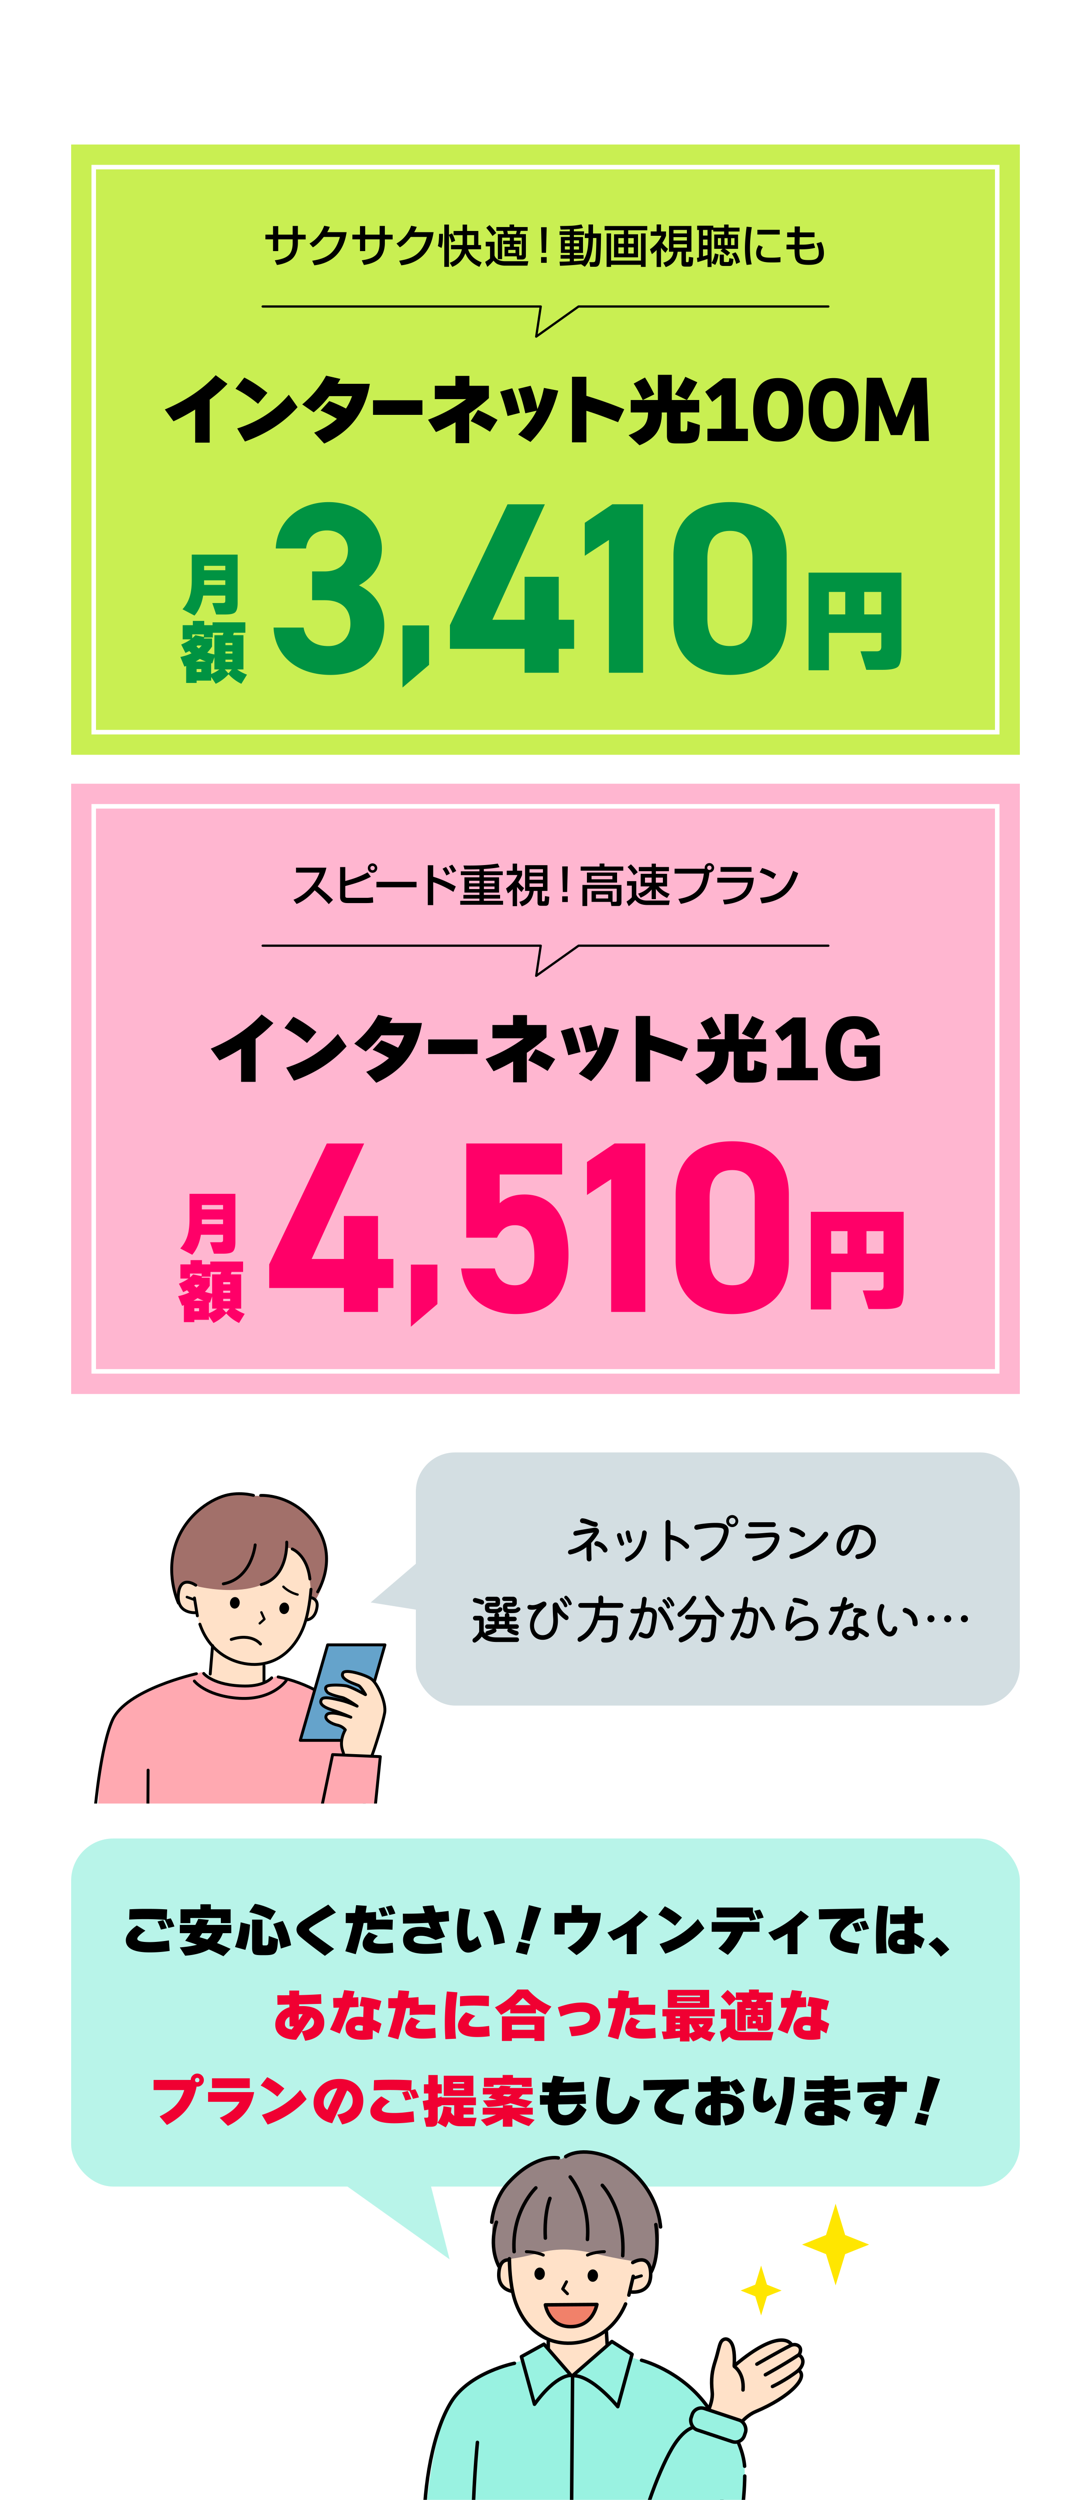 <svg id="_レイヤー_2" data-name="レイヤー 2" xmlns="http://www.w3.org/2000/svg" viewBox="0 0 345 790"><defs><clipPath id="clippath"><path class="cls-17" transform="rotate(-180 77.95 519.95)" d="M25.16 469.94h105.57v100.01H25.16z"/></clipPath><clipPath id="clippath-1"><path class="cls-17" d="M126.52 672.91H257V790H126.52z"/></clipPath><style>.cls-10,.cls-13,.cls-15,.cls-4,.cls-5,.cls-6,.cls-7,.cls-8{stroke:#000;stroke-linecap:round;stroke-linejoin:round}.cls-13,.cls-17,.cls-18,.cls-4,.cls-6,.cls-7,.cls-8{fill:none}.cls-10,.cls-15,.cls-4{stroke-width:1.1px}.cls-10,.cls-21,.cls-5{fill:#ffe1c8}.cls-5,.cls-6{stroke-width:.92px}.cls-7{stroke-width:.74px}.cls-8{stroke-width:.94px}.cls-18{stroke:#fff;stroke-miterlimit:10;stroke-width:1.43px}.cls-15{fill:#99f2e1}.cls-13{stroke-width:.71px}.cls-29{fill:#b8f4e9}.cls-31{fill:#d3dee2}</style></defs><g id="_内容" data-name="内容"><path fill="#fff" d="M0 0h345v790H0z"/><rect class="cls-31" x="131.5" y="459" width="191" height="80" rx="12.42" ry="12.42"/><g clip-path="url(#clippath)"><path d="M114.62 571.36H31s.37-24.05 6.39-30.85c5.07-5.73 26.49-12.13 26.49-12.13s2.96 4.17 11.21 4.63c8.24.46 11.95-3.24 11.95-3.24s18.1 4.34 21.86 11.48c4.73 9.01 5.74 30.1 5.74 30.1z" fill="#ffa9b1"/><path d="M80.68 472.71s13.88-.43 20.13 10.93c6.25 11.37-1.11 22.09-1.11 22.09l-42.33 1.7s-7.18-12.18-.5-22.51c11.36-17.56 23.81-12.22 23.81-12.22z" fill="#a2706a"/><path class="cls-21" d="M90.79 489.1c7.27.73 7.45 13.4 7.45 13.4s1.01 6.56-2.79 13.05c-3.8 6.49-8.05 9.78-11.94 10.15v6.11s-4.07 1.67-9.82.93c-4.83-.62-7.41-2.41-7.41-2.41l1.11-10.37s-4.54-3.87-4.92-10.05c0 0-3.11.92-5.64-2.6-1-1.39-.38-5.59 1.13-6.59s4.98.71 4.98.71 27.04 6.4 27.86-12.32z"/><path class="cls-5" d="M98.22 504.85s2.37.28 2.06 2.84c-.51 4.19-3.32 4.23-3.32 4.23"/><path class="cls-6" d="M98.34 502.24c-.34 4.01-1.09 9.18-2.78 12.96-2.69 6.02-7.73 10.72-15.02 10.8-5.36.06-13.89-2.68-17.34-12.73"/><ellipse cx="74.26" cy="506.51" rx="1.83" ry="1.54" transform="rotate(-83.07 74.269 506.518)"/><ellipse cx="89.88" cy="508.25" rx="1.83" ry="1.54" transform="rotate(-83.07 89.887 508.254)"/><path class="cls-7" d="M82.65 509.52l.97 2.16-1.49 1.34"/><path class="cls-6" d="M61.49 504.99l.92 5.64m-.51-9.67s-4.89-3.51-5.5 2.87c-.61 6.39 5.59 5.81 5.59 5.81"/><path stroke-width=".8" fill="none" stroke="#000" stroke-linecap="round" stroke-linejoin="round" d="M61.51 505.57l-2.4-.87"/><path class="cls-6" d="M82.43 472.59s10.52-.73 17.58 9.7c7.06 10.43.44 20.77.44 20.77m-20.31-30.49s-4.89-1.4-9.84.33c-5.68 1.98-12.86 7.58-15.22 16.73-2.36 9.15 1.35 16.99 1.35 16.99m34.24-19.28s.59 11.06-8.05 13.42m-1.93-12.55s-1.02 10.64-10.07 12.32m21.79-11.02s4.7 1.79 5.59 9.48"/><path class="cls-7" d="M89.62 501.43s1.58 1.74 4.48 2.49"/><path class="cls-6" d="M83.48 526.39v5.02m-16.26-11.35l-.75 8.97m48.8 41.85c-.69-7.09-2.5-21.11-5.46-27.6s-13.34-11.67-21.86-13.34m-57.79 40.94s1.69-18.86 5.37-27.23c4.3-9.78 26.58-14.72 26.58-14.72m23.8 1.3s-2.2 2.64-8.43 2.59c-10.03-.08-13.06-3.98-13.06-3.98m17.95-9.29s-2.69-3.61-9.24-1.45"/><path fill="#9ce2ef" stroke-width=".92" stroke="#000" stroke-linecap="round" stroke-linejoin="round" d="M46.83 559.4l-.06 12.1"/><path class="cls-6" d="M90.54 531.06s-4.45 6.67-15.93 5.56c-9.8-.95-13.15-5.37-13.15-5.37"/><path fill="#65a3cb" stroke-width=".92" stroke="#000" stroke-linecap="round" stroke-linejoin="round" d="M121.73 519.81l-8.66 30.18H94.95l8.66-30.18h18.12z"/><path class="cls-5" d="M116.18 558.72s1.77-4.71 2.28-6.3c.52-1.59 2.6-7.9 3.18-11.13.58-3.23-2.28-9.46-4.36-10.81-2.08-1.36-8.17-3.13-8.85-1.78-1.15 2.26 4.56 3.58 5.17 4.09.68.57 2.1 2.81 1.98 2.77 0 0-4.62-2.58-6.2-2.82-1.59-.24-4.15-.33-5.46-.06-1.45.3-.98 1.5-.37 2.13.61.63 3.38 1.38 4.72 1.66 1.16.24 4.66 2.71 4.66 2.71s-2.82-1.31-5.13-1.83-5.45-1.36-6.12-.32-.13 2.22 3.21 3.31c3.33 1.09 6.06 2.34 6.06 2.34s-2.3-.79-4.25-1.14-3.51-.25-3.65.98c-.13 1.1 1.9 2.27 3.61 2.65 1.73.38 2.53 1.5 2.53 1.5s-2.02 3.19-.84 6.58c1.03 2.98.73 5.21.73 5.21"/><path fill="#ffa9b1" stroke-width=".92" stroke="#000" stroke-linecap="round" stroke-linejoin="round" d="M118.21 575.27l2.05-20.14-15.08-.64-3.99 19.26"/></g><path d="M187.06 492.66c.02.42-.32.77-.73.78a.769.769 0 01-.8-.73c-.02-.85-.07-2.45-.1-3.77-1.48 1.14-3.13 1.9-4.98 2.29a.698.698 0 01-.83-.6c-.03-.41.24-.78.63-.87 3.33-.73 5.68-2.92 7.09-5.01.44-.63.58-.49.25-.44-.53.08-3.65.58-5.39.99-.41.1-.8-.15-.87-.56a.79.79 0 01.61-.92c1.73-.37 5.18-.88 5.61-.97 1.63-.32 2.4.78 1.46 2.09-.65 1-1.33 1.87-2.07 2.65.02 1.41.08 3.91.12 5.07zm-3.64-12.04c0-.46.34-.82.75-.8 1.46.05 2.8.99 4.15 1.16.41.05.71.39.71.78-.02.44-.37.78-.78.75-1.31-.12-2.77-1.04-4.08-1.16-.42-.03-.75-.36-.75-.73zm8.26 9.91c-.34.2-.8.05-.99-.32-.44-.87-1.17-1.44-2.07-1.61-.42-.08-.71-.46-.66-.85.08-.46.49-.76.92-.7 1.29.24 2.46 1.12 3.14 2.38.2.39.05.87-.34 1.1zm4.43-2.41c-.37-.8-.78-1.94-.99-2.82-.08-.37.17-.73.54-.82.37-.07.73.19.82.54.17.75.51 1.73.83 2.45.15.34.03.75-.29.92-.34.2-.75.07-.92-.27zm1.6 4.95c-.14-.37.05-.8.42-.95 3.59-1.61 4.66-5.32 4.95-7.89.05-.39.42-.66.8-.58.41.1.68.48.63.88-.53 4.37-2.62 7.55-5.88 8.94-.36.17-.78-.03-.92-.41zm.87-5.9c-.29-.76-.58-1.8-.73-2.74-.05-.37.22-.71.59-.78.36-.05.7.22.75.58.14.83.39 1.72.63 2.35.14.36-.02.77-.36.94-.34.17-.75.02-.88-.34zm19.12 2.07c-.25.31-.73.31-1.02 0-1.43-1.55-2.87-2.38-4.67-2.69v6.09c0 .41-.34.77-.78.77-.41 0-.77-.34-.77-.77v-11.52c0-.42.36-.78.77-.78s.78.36.78.78v3.94c2.21.27 4.3 1.58 5.69 3.04.29.31.29.8 0 1.14zm3.86 3.57c-.15-.39.03-.83.44-1 3.66-1.58 5.73-3.71 6.66-6.88.44-1.51.22-1.97-1.04-2.12-1.87-.22-4.27 0-7.19.63-.41.08-.8-.2-.87-.61-.03-.46.24-.85.66-.95 2.26-.46 5.73-.77 7.65-.53 3.03.39 2.7 2.63 2.28 4.03-1.14 3.65-3.54 6.15-7.6 7.89a.784.784 0 01-1-.44zm8.09-12.12c0-1.05.87-1.9 1.9-1.9s1.9.87 1.9 1.9-.85 1.9-1.9 1.9-1.9-.87-1.9-1.9zm2.93 0c0-.58-.46-1.02-1.02-1.02s-1.02.44-1.02 1.02.46 1.02 1.02 1.02 1.02-.46 1.02-1.02zm5.28 12c-.07-.41.2-.82.63-.9 2.84-.61 4.93-2.18 6.03-4.49.65-1.34.58-1.53-.59-1.53-1.41-.02-4.71.48-7.6.39-.44-.02-.76-.37-.75-.82.03-.43.39-.75.82-.71 3.14.15 5.92-.31 7.68-.31 2.97 0 2.67 1.84 1.79 3.71-1.33 2.75-3.77 4.56-7.12 5.27a.736.736 0 01-.88-.61zm-.49-10.13a.749.749 0 110-1.5h7.21a.749.749 0 110 1.5h-7.21zm15.87 2.98c-.75-.68-1.77-1.14-2.92-1.33-.42-.07-.73-.44-.68-.87.05-.46.44-.78.88-.73 1.5.2 2.96 1 3.81 1.73.34.29.36.83.03 1.19-.29.31-.8.31-1.12 0zm-3.59 6.47c-.05-.42.24-.83.68-.94 3.01-.71 7.24-2.82 10.13-6.7.27-.36.76-.42 1.12-.15.34.29.42.8.15 1.16-2.5 3.31-6.9 6.36-11.2 7.28a.751.751 0 01-.88-.65zm20.86 0c-.07-.41.22-.78.63-.85 2.86-.44 4.4-2.01 4.3-4.35-.08-1.92-1.72-3.42-3.76-3.45-.99 4.64-3.13 8.81-5.42 8.26-2.16-.51-2.31-4.35-.32-7.07 2.99-4.05 9.55-3.38 10.83 1.07.78 2.75-.71 6.44-5.41 7.07-.41.05-.8-.26-.85-.68zm-.41-8.55c-3.72.73-4.69 5.08-3.93 6.36.99 1.67 3.21-2.91 3.93-6.36zm-105.7 25.46c-.54.66-1.09.85-2.62.85-.44 0-.83 0-1.19-.03.27.1.48.36.48.68v.51h1.62c.37 0 .7.31.7.7s-.31.7-.7.7h-1.62v.99h2.29a.704.704 0 110 1.41h-1.68c.56.32 1.17.56 1.77.71.37.09.61.44.53.8-.1.39-.49.66-.88.56-.8-.19-1.7-.58-2.4-1.05a.621.621 0 01-.08-.95l.07-.07h-3.98s.08.07.12.12c.25.31.2.73-.1.94-.63.42-1.46.76-2.38.99-.08.02-.17.02-.24.02.8.51 1.8.65 3.08.65h6.22c.39 0 .73.34.71.73 0 .39-.32.73-.71.73h-6.22c-2.36 0-3.82-.51-4.84-1.72-.51.73-1.22 1.41-2 1.84-.32.17-.75.02-.88-.36-.14-.34 0-.75.32-.97.75-.53 1.38-1.27 1.73-2.06v-3.54h-1.24c-.39 0-.71-.34-.71-.73s.32-.73.71-.73h1.56c.61 0 1.12.51 1.12 1.12v3.74c.17.31.36.58.58.8l-.02-.03c-.1-.36.12-.73.49-.82.65-.19 1.31-.44 1.8-.71h-1.7a.704.704 0 110-1.41h2.24v-.99h-1.5c-.39 0-.71-.31-.71-.7s.32-.7.71-.7h1.5v-.51c0-.29.19-.54.43-.66-.2.02-.43.02-.68.02-1.67 0-2.75-.07-2.75-1.67v-.49c0-.61.49-1.12 1.12-1.12h2.23v-.56h-2.57c-.36 0-.66-.31-.66-.66s.31-.68.66-.68h2.86c.61 0 1.12.51 1.12 1.12v.9c0 .61-.51 1.12-1.12 1.12h-2.26v.32c0 .46.36.42 1.46.42 1.02 0 1.22-.05 1.45-.31.25-.27.65-.34.92-.15.32.2.39.61.17.9-.37.46-.76.7-1.46.78.31.08.54.37.54.71v.51h1.84v-.51c0-.39.31-.7.68-.73-.8-.14-1.27-.53-1.27-1.58v-.49c0-.61.49-1.12 1.12-1.12H162v-.56h-2.55c-.37 0-.66-.31-.66-.66s.31-.68.66-.68h2.84c.61 0 1.12.51 1.12 1.12v.9c0 .61-.49 1.12-1.12 1.12h-1.85v.32c0 .46.36.42 1.48.42 1 0 1.21-.05 1.43-.31.25-.27.65-.34.93-.15.31.2.37.61.15.9zm-14.84-3.35c.08-.39.48-.65.87-.56.63.14 1.43.36 2.12.61.39.14.59.56.49.97a.71.71 0 01-.92.44c-.65-.24-1.39-.46-2.02-.61a.714.714 0 01-.54-.85zm10.06 7.74v-.99h-1.84v.99h1.84zm10.12-4.83c-.73.24-1.6.29-2.38.15a.742.742 0 01-.54-.92c.08-.37.48-.6.87-.51 1.6.34 3.08-.61 3.88-.99.9-.42 1.85.66.71 1.61-5.37 5.05-3.25 8.57-1.24 8.89 1.8.31 4.25-.85 3.88-5.52-.1-1.19-.15-3.72-.15-3.81 0-1.02 1.29-1.34 1.72-.46.68 1.43 1.34 2.5 2.94 3.64.34.24.46.7.27 1.05-.17.37-.63.49-.95.27-1-.68-1.9-1.6-2.45-2.35.02.8.14 2.26.12 2.94-.1 3.47-2.01 5.75-4.83 5.75-4.25 0-5.49-5.69-1.84-9.76zm8.64-.88c-.27-.73-.59-1.22-1.14-1.72a.526.526 0 01-.05-.75c.19-.22.54-.24.76-.05.61.56 1.05 1.22 1.41 2.09.12.27-.02.59-.29.71a.52.52 0 01-.7-.29zm1.43-.63c-.27-.71-.66-1.29-1.21-1.82-.2-.19-.2-.51-.02-.7.19-.2.53-.22.73-.03.66.61 1.04 1.17 1.44 2.12.12.27-.02.59-.27.71a.508.508 0 01-.68-.29zm16.57-.38c.41 0 .75.34.75.75s-.34.75-.75.75h-6.61c-.07.87-.17 1.68-.32 2.46h4.91c.63 0 1.11.51 1.09 1.14-.05 1.05-.14 2.55-.24 3.69-.25 2.48-1.17 3.96-4.44 3.67a.757.757 0 01-.65-.87c.05-.42.46-.7.87-.65 2.31.29 2.58-.78 2.7-2.41.08-.95.15-2.12.2-3.08h-4.83c-.97 3.2-2.8 5.49-5.46 6.75a.674.674 0 01-.93-.44c-.1-.41.1-.83.48-1.04 3.03-1.53 4.74-4.64 5.12-9.23h-4.64c-.42 0-.77-.34-.77-.75s.36-.75.77-.75h5.61v-1.63c0-.42.36-.75.76-.75s.76.34.76.75v1.63h5.61zm11.34 4.24c-.14 1.79-.54 3.76-.78 4.59-.68 2.36-2.26 2.97-4.61 1.78-.36-.19-.49-.65-.29-1.02.19-.36.63-.49 1-.29 2.14 1.14 2.63.39 3.23-5.2.07-.63.07-1.75-2.52-1.22-.78 3.09-2.02 6.29-3.54 8.6-.22.34-.68.43-1.02.19a.766.766 0 01-.17-1.02c1.45-2.19 2.52-4.83 3.21-7.46-.71.1-1.39.14-2.24.07-.39-.02-.68-.37-.65-.8.05-.39.41-.66.82-.65.88.08 1.53.05 2.43-.12.2-1.02.36-2.04.46-3.01.03-.39.39-.68.78-.66.39.03.7.39.66.8-.08.83-.24 1.7-.42 2.6 3.54-.46 3.74 1.73 3.64 2.82zm5.24 3.36c.15.41-.1.88-.54 1.05-.42.14-.87-.12-.99-.54-.61-2.23-1.9-4.32-3.13-5.63-.31-.34-.27-.83.05-1.1.37-.31.9-.27 1.21.08 1.22 1.46 2.79 4.23 3.4 6.14zm-3.29-7.92c-.2-.2-.24-.53-.05-.75.2-.22.54-.25.76-.05.61.56 1.07 1.22 1.43 2.07.12.29-.02.61-.29.73a.53.53 0 01-.7-.29c-.27-.73-.61-1.24-1.16-1.72zm3.25 1.36c-.25.12-.56 0-.68-.29-.27-.7-.65-1.27-1.19-1.8-.2-.19-.22-.51-.02-.7.19-.2.51-.22.73-.03.65.59 1.04 1.17 1.45 2.12.12.27-.02.6-.29.7zm1.4 2.97a.959.959 0 01.31-1.14c1.63-1.24 3.13-3.04 4.1-4.73.2-.36.65-.51 1.02-.36.39.15.56.6.36.95-1.12 2.07-2.96 4.2-4.78 5.54-.34.24-.82.12-1-.27zm11.12-.3c.63 0 1.12.51 1.1 1.14-.05 2.23-.24 4.37-.46 5.42-.34 1.67-1.58 2.35-3.74 2.07a.783.783 0 01-.65-.88c.05-.41.44-.7.87-.63 1.12.17 1.85.15 2.06-.88.15-.78.36-2.58.42-4.76h-3.28c-.54 3.28-3.03 6.19-6.17 7.21-.41.14-.85-.12-.95-.56-.1-.43.14-.85.56-1 2.67-.97 4.44-2.96 5.01-5.64h-2.84c-.41 0-.73-.34-.73-.73s.32-.75.73-.75h8.06zm3.5.39c-.24.37-.73.48-1.09.22-1.72-1.29-3.65-3.74-4.79-5.71-.2-.36-.02-.82.37-.95.42-.14.88.05 1.1.42.9 1.48 2.07 3.21 4.18 4.88.36.27.44.77.22 1.14zm10.86.14c-.14 1.79-.54 3.76-.78 4.59-.68 2.36-2.26 2.97-4.61 1.78-.36-.19-.49-.65-.29-1.02.19-.36.63-.49 1-.29 2.14 1.14 2.63.39 3.23-5.2.07-.63.07-1.75-2.52-1.22-.78 3.09-2.02 6.29-3.54 8.6-.22.34-.68.43-1.02.19a.766.766 0 01-.17-1.02c1.45-2.19 2.52-4.83 3.21-7.46-.71.1-1.39.14-2.24.07-.39-.02-.68-.37-.65-.8.05-.39.41-.66.82-.65.88.08 1.53.05 2.43-.12.2-1.02.36-2.04.46-3.01.03-.39.39-.68.78-.66.39.03.7.39.66.8-.08.83-.24 1.7-.42 2.6 3.54-.46 3.74 1.73 3.64 2.82zm4.7 4.42c-.42.14-.87-.12-.99-.54-.61-2.23-1.9-4.32-3.13-5.63-.31-.34-.27-.83.05-1.1.37-.31.9-.27 1.21.08 1.22 1.46 2.79 4.23 3.4 6.14.15.41-.1.88-.54 1.05zm6.9 2.43c.03-.41.41-.7.82-.66 4.05.36 5.51-1.55 5-3.25-.7-2.33-4.5-2.09-6.99 1.27-.25.36-.7.53-1.09.41a.949.949 0 01-.71-.92c.02-2.23.53-4.83 1.27-6.51.17-.37.61-.53.99-.36.36.17.53.61.36.99-.48 1.19-1.04 3.28-1.16 4.64 3.43-3.57 8.16-2.84 8.79.24.51 2.45-1.17 5.24-6.58 4.96-.42-.02-.73-.39-.7-.82zm-.1-11.22a.74.74 0 01-.68-.82.79.79 0 01.87-.7c1.34.14 2.6.51 3.6 1.05.37.2.53.68.34 1.09-.14.36-.59.49-.95.29-.88-.51-1.94-.82-3.18-.92zm15.55 2.46c-.78 2.38-1.87 5.05-3.42 7.43-.22.36-.7.44-1.05.22a.776.776 0 01-.2-1.05c1.39-2.16 2.35-4.3 3.06-6.32-.71.07-1.41.1-2.09.07a.72.72 0 01-.66-.8c.05-.39.39-.7.8-.68.77.02 1.62-.03 2.46-.17.25-.82.48-1.61.68-2.38.1-.41.49-.65.9-.53.39.1.63.51.53.9-.14.51-.31 1.07-.48 1.65.54-.17 1.05-.37 1.53-.61.37-.19.8-.05.97.31.17.39.02.85-.34 1.04-.78.39-1.7.71-2.69.93zm7.8 8.16c-.24.32-.7.39-1.02.15-.49-.37-1.19-.87-2.01-1.24.03.85-.37 2.41-2.43 2.41-3.62 0-4.44-4.81.71-4.3-.36-3.08.66-4.03 1.73-4.42-.36-.05-.73-.07-1.09-.05-.41.03-.76-.24-.78-.63-.03-.42.27-.78.7-.8 3.94-.17 4.28 2.26 2.52 2.43-1.73.17-2.02.82-1.55 3.71 1.29.44 2.38 1.19 3.08 1.72.32.24.37.71.14 1.02zm-4.5-1.58c-1.51-.51-2.99.22-2.16 1.09.61.65 2.48.95 2.16-1.09zm8.06-8.16c.17-.37.61-.54.99-.37s.54.59.39.97c-2.33 5.25 1.94 9.83 2.63 6.68.08-.43.46-.71.88-.68.42.07.73.48.63.87-.36 1.56-1.17 2.35-2.41 2.35-2.55 0-5.2-4.93-3.11-9.81zm10.35 5.73c.02-1.7-.9-2.94-2.5-3.37-.41-.12-.68-.54-.59-.94.12-.46.56-.75.99-.63 2.01.54 3.89 2.53 3.71 5.12-.02.43-.42.75-.88.68-.41-.05-.71-.42-.71-.87zm4.71-1.51c0-.61.49-1.12 1.12-1.12s1.12.51 1.12 1.12-.51 1.12-1.12 1.12-1.12-.49-1.12-1.12zm5.29 0c0-.63.51-1.12 1.12-1.12s1.12.51 1.12 1.12-.49 1.12-1.12 1.12-1.12-.49-1.12-1.12zm5.29 0c0-.61.51-1.12 1.12-1.12s1.12.49 1.12 1.12-.51 1.12-1.12 1.12-1.12-.49-1.12-1.12z"/><path class="cls-31" d="M117.21 506.41l30.96 4.92-8.67-24-22.29 19.08z"/><path class="cls-29" d="M142.17 714l-9.34-36.67-44-1.33 53.34 38z"/><rect class="cls-29" x="22.5" y="581" width="300" height="110" rx="13.31" ry="13.31"/><path d="M53.65 616.53c-2.12.31-4.23.47-6.32.47-5.03 0-7.54-1.28-7.54-3.85 0-1.48 1.16-3.03 3.47-4.66l2.72 1.64c-1.72 1.2-2.57 2.05-2.57 2.56 0 .71 1.32 1.06 3.96 1.06 1.68 0 3.7-.18 6.05-.54l.23 3.33zm1.49-7.71l-1.89.45c-.28-.82-.65-1.67-1.12-2.57-2.06-.14-4.16-.22-6.28-.22-1.67 0-3.34.05-5 .14l.11-3.24c1.7-.1 3.46-.14 5.26-.14 2.74 0 4.95.06 6.64.18l-.14 3.11 1.26-.29c.44.72.83 1.58 1.17 2.57zm-2.41.56l-1.85.41c-.3-.88-.65-1.73-1.06-2.56l1.8-.43c.42.77.79 1.63 1.12 2.57zm17.72 1.55c-.43 1.19-1.04 2.23-1.84 3.11 1.37.53 2.8 1.15 4.3 1.85l-2.25 2.32c-1.6-.8-3.13-1.52-4.61-2.16-1.92 1.08-4.42 1.75-7.49 2l-1.71-2.63c2.29-.18 4.11-.46 5.45-.85-1.16-.42-2.41-.83-3.74-1.24.62-.79 1.19-1.6 1.71-2.41h-3.4v-2.61h4.91c.35-.66.65-1.3.92-1.91l3.33.34c-.28.61-.52 1.13-.72 1.57h7.83v2.61h-2.7zm2.49-3.19h-3.1v-1.62h-9.65v1.62h-3.11v-4.37h6.3v-1.58h3.29v1.58h6.26v4.37zm-7.38 5.2c.62-.54 1.12-1.21 1.49-2.02h-3.13c-.3.5-.58.93-.83 1.28.85.24 1.67.49 2.47.74zm13.51-4.71c-.18 2.69-.67 5.35-1.48 7.97l-3.28-.9c.85-2.18 1.45-4.79 1.8-7.81l2.95.74zm8.15-4.21l-1.73 2.75c-1.92-1.09-4.15-1.91-6.68-2.47l1.8-2.65c2 .32 4.21 1.11 6.61 2.36zm.69 8.83c-.08 1.57-.2 2.64-.36 3.2-.19.73-.54 1.22-1.04 1.46s-1.35.36-2.54.36h-1.44c-1.12 0-1.84-.11-2.18-.34-.42-.29-.63-.94-.63-1.94v-8.95H83v7.67c0 .2.03.34.08.4s.18.09.37.09h.65c.38 0 .62-.17.7-.52.05-.19.11-1.01.18-2.47l2.93 1.04zm4.14 1.89l-3.24 1.04c-.5-2.84-1.31-5.43-2.41-7.76l3.02-.97c1.25 2.36 2.12 4.93 2.63 7.69zm14.19-10.35c-2.18 1.25-3.66 2.1-4.43 2.56-1.67.97-2.84 1.69-3.51 2.16-.38.26-.58.5-.58.7 0 .17.17.4.52.68 1.03.85 3.5 2.66 7.42 5.42l-2.92 2.18c-3.36-2.45-5.93-4.43-7.7-5.96-.85-.73-1.28-1.51-1.28-2.32 0-.97.54-1.84 1.63-2.59 1.09-.76 3.89-2.53 8.42-5.33l2.43 2.5zm17.98 2.29l-.11 3.17c-.97-.08-2.1-.13-3.38-.13-1.63 0-3.17.06-4.63.18l.04-2.23c-.25.01-.64.02-1.15.04-.66 3.16-1.49 6.44-2.5 9.86l-3.29-.94c1.04-3.04 1.87-6 2.47-8.89-1.62-.01-2.4-.02-2.34-.02l.02-3.17c.95.02 1.92.02 2.92 0 .13-.94.25-1.76.34-2.48l3.35.23c-.07.47-.19 1.18-.34 2.14 1.03-.05 2.12-.13 3.28-.23l.04 2.47c1.86-.07 3.63-.07 5.31 0zm.16 10.39c-1.37.18-2.78.27-4.25.27-3.64 0-5.45-1.03-5.45-3.08 0-1.14.66-2.35 1.98-3.64l2.84 1.17c-.97.8-1.46 1.4-1.46 1.78 0 .47.86.7 2.59.7 1.04 0 2.23-.11 3.56-.32l.18 3.11zm-1.76-11.78l-1.85.41c-.3-.88-.65-1.73-1.06-2.56l1.8-.43c.42.77.79 1.63 1.12 2.57zm2.41-.55l-1.89.45c-.26-.79-.64-1.66-1.13-2.59l1.85-.43c.44.72.83 1.58 1.17 2.57zm17 2.39c-1.02.11-2.1.2-3.24.29.62 1.75 1.28 3.31 1.96 4.66l-3.01.99c-1.67-.89-3.2-1.33-4.59-1.33-1.6 0-2.39.42-2.39 1.26 0 .9 1.31 1.35 3.92 1.35 1.55 0 3.17-.14 4.88-.41l.29 3.1c-1.68.26-3.46.4-5.33.4-4.7 0-7.06-1.48-7.06-4.43 0-1.2.44-2.17 1.33-2.92.94-.77 2.23-1.15 3.89-1.15 1.34 0 2.53.19 3.56.58-.31-.7-.58-1.32-.79-1.87-2.52.13-5.19.21-8.01.23l-.05-3.11c2.32.02 4.63-.03 6.95-.16-.05-.13-.29-.86-.72-2.18l3.47-.31c.22.74.44 1.49.67 2.23 1.39-.12 2.75-.27 4.07-.45l.2 3.24zm10.26 7.99c-1.62 1.28-3.03 1.93-4.23 1.94-.91.01-1.67-.41-2.29-1.26-.84-1.15-1.26-2.96-1.26-5.42 0-2.27.28-4.7.85-7.31l3.31.45c-.6 2.35-.9 4.54-.9 6.57s.31 3.19.92 3.19c.47 0 1.25-.48 2.36-1.44l1.24 3.28zm7.36-1.15l-3.4.67c-.4-3.52-1.53-6.92-3.4-10.22l3.2-.81c1.91 3.07 3.11 6.53 3.6 10.37zm7.97.4l-1.01 3.38-3.51-.81 1.01-3.37 3.51.79zm3.54-11.34l-3.65 10.42-2.79-.63 2.52-10.76 3.92.97zm18.84 1.51c-.24 3.25-1.05 5.99-2.43 8.21-1.21 1.96-2.96 3.66-5.26 5.11l-2.86-2.3c3.62-1.96 5.79-4.6 6.5-7.94h-7.38v3.71h-3.24v-6.79h5.4v-2.48h3.33v2.48H190zm14.93 1.15c-1 1.08-2.2 2.15-3.6 3.22v8.64h-3.13v-6.5c-1.4.86-2.81 1.61-4.23 2.25l-1.89-2.56c4.24-1.75 7.66-4.07 10.28-6.95l2.57 1.89zm10.72.32l-2.2 2.57a26.274 26.274 0 00-5.27-3.51l2.07-2.65c1.97 1.02 3.77 2.21 5.4 3.58zm7.07 3.35c-3.17 3.56-7.28 6.25-12.33 8.05l-1.82-3.06c4.92-1.56 8.95-4.19 12.1-7.9l2.05 2.92zm17.45 1.12h-5.11c-1.18 2.86-2.81 5.29-4.91 7.31l-2.99-2.02c1.82-1.56 3.17-3.32 4.05-5.29h-6.16v-3.06h15.12v3.06zm-1.1-3.91l-1.85.43c-.1-.29-.23-.64-.4-1.06H226.6v-3.11h11.5v1.42c.35.67.67 1.45.97 2.32zm2.41-.56l-1.89.45c-.29-.86-.66-1.73-1.12-2.59l1.84-.41c.46.73.85 1.58 1.17 2.56zm14.3-.32c-1 1.08-2.2 2.15-3.6 3.22v8.64h-3.13v-6.5c-1.4.86-2.81 1.61-4.23 2.25l-1.89-2.56c4.24-1.75 7.66-4.07 10.28-6.95l2.57 1.89zm17.54.49c-.5.01-1.07.06-1.71.14-1.22.61-2.37 1.34-3.44 2.2-1.52 1.21-2.29 2.27-2.29 3.19 0 1.28 1.97 2.11 5.92 2.48l-.68 3.31c-5.81-.49-8.71-2.3-8.71-5.42 0-1.78 1.16-3.68 3.47-5.71l-6.88.2-.07-3.19 14.33-.27.05 3.06zm-.9 3.92l-1.85.43c-.31-.91-.67-1.77-1.06-2.57l1.8-.43c.42.77.79 1.63 1.12 2.57zm2.41-.56l-1.89.45c-.29-.86-.66-1.73-1.12-2.59l1.84-.41c.46.73.85 1.58 1.17 2.56zm6.07-7.07c-.48 3.16-.72 6.32-.72 9.5 0 1.88.1 3.63.29 5.24l-3.28.16c-.12-1.72-.18-3.46-.18-5.24 0-3.44.22-6.75.67-9.92l3.22.25zm11.48 10.31l-1.19 2.99c-.89-.6-1.57-1.03-2.03-1.3v2.81c-.91.16-1.89.23-2.93.23-3.59 0-5.38-1.24-5.38-3.71 0-1.2.41-2.13 1.22-2.79.78-.62 1.83-.94 3.15-.94.28 0 .55.02.81.05v-2.18c-1.49.05-2.99.07-4.52.05l-.05-2.99c1.58.01 3.11 0 4.57-.05v-2.56h3.13v2.41c1.18-.06 2.06-.11 2.66-.16l.05 3.02-2.72.14v3.1c.82.35 1.89.97 3.22 1.85zm-6.35 1.77v-1.57c-.43-.12-.8-.18-1.12-.18-.8 0-1.21.29-1.21.86 0 .61.51.92 1.53.92.4 0 .66-.01.79-.04zm14.19 1.51l-2.72 2.29c-1.19-1.6-2.48-2.91-3.89-3.94l2.68-2.21c1.48 1.14 2.78 2.43 3.92 3.87z"/><path d="M102.55 639.17c0 1.78-.65 3.17-1.96 4.18-1.02.79-2.38 1.31-4.09 1.57l-1.04-2.97-1.82 2.66c-1.99-.04-3.56-.43-4.7-1.19-1.26-.83-1.89-2.02-1.89-3.58 0-1.27.4-2.4 1.21-3.38s1.89-1.7 3.26-2.14l-.02-.85-3.76.09-.05-3.02c1.06.01 2.32.01 3.8 0v-1.48h3.11c-.01.41-.02.89-.02 1.44 2.32-.05 4.64-.14 6.97-.29l.07 3.04c-1.7.05-4.05.1-7.04.16v.59c.29-.02.61-.04.95-.04 2.38 0 4.18.52 5.4 1.55 1.08.92 1.62 2.14 1.62 3.65zm-9.57 1.21h-1.4c-.02-.74-.04-1.76-.04-3.06-.96.53-1.44 1.29-1.44 2.29s.71 1.59 2.14 1.75l.74-.97zm2.77-3.84c-.1-.01-.28-.02-.54-.02s-.52 0-.74.02v1.93l1.28-1.93zm3.56 2.47c0-.59-.28-1.09-.83-1.49l-3.02 4.41c.88-.13 1.65-.38 2.32-.74 1.02-.55 1.53-1.28 1.53-2.18zm14.06-4.74c-.52.02-1.44.05-2.77.09-.89 2.66-1.94 5.43-3.15 8.3l-3.1-1.28c1.12-2.2 2.08-4.51 2.9-6.93l-1.8.04-.11-3.08c.61 0 1.57-.01 2.86-.04.24-.89.45-1.71.63-2.47l3.28.38c-.22.84-.4 1.5-.54 1.98.44-.02 1.02-.05 1.73-.09l.07 3.1zm7.27 5.26l-.9 3.08c-.43-.26-1.04-.61-1.84-1.04l-.09 2.79c-.94.17-1.98.25-3.13.25-3.59 0-5.38-1.28-5.38-3.83 0-1.02.36-1.85 1.09-2.49.73-.64 1.74-.96 3.03-.96.5 0 .98.04 1.44.11l.11-3.29c-.28-.05-.68-.11-1.21-.2l.58-2.88c2.1.22 4.18.64 6.25 1.28l-.79 2.93c-.3-.08-.85-.23-1.64-.43l-.13 3.42c.79.32 1.66.75 2.61 1.28zm-5.88.67c-.52-.13-.97-.2-1.35-.2-.78 0-1.17.29-1.17.88s.5.85 1.49.85c.46 0 .78-.02.97-.05l.05-1.48zm22.9-6.63l-.11 3.19c-.97-.08-2.1-.13-3.38-.13-1.63 0-3.17.06-4.63.18l.04-2.23c-.25.01-.64.02-1.15.04-.66 3.16-1.49 6.44-2.5 9.86l-3.29-.94c1.03-3.01 1.85-5.98 2.47-8.91h-2.34l.02-3.17c.95.02 1.92.02 2.92 0 .13-.94.25-1.76.34-2.48l3.35.23c-.07.47-.19 1.18-.34 2.14 1.03-.05 2.12-.13 3.28-.23l.04 2.47c2.02-.07 3.79-.08 5.31-.02zm.16 10.41c-1.37.18-2.78.27-4.25.27-3.64 0-5.45-1.03-5.45-3.08 0-1.15.66-2.37 1.98-3.65l2.84 1.19c-.97.8-1.46 1.4-1.46 1.78 0 .3.28.5.83.59.35.06.94.09 1.76.09 1.12 0 2.3-.1 3.56-.31l.18 3.11zm6.82-14.35c-.48 3.49-.72 6.61-.72 9.34 0 2.02.1 3.78.29 5.29l-3.37.16c-.12-1.66-.18-3.38-.18-5.17 0-3.05.22-6.35.65-9.9l3.33.27zm10.21 13.84c-1.34.18-2.67.27-3.98.27-4.03 0-6.05-1.18-6.05-3.55 0-1.3.85-2.72 2.54-4.28l2.95 1.17c-.59.44-1.09.91-1.49 1.4-.41.49-.61.88-.61 1.15 0 .34.21.57.62.71.41.14 1.12.21 2.13.21s2.21-.11 3.71-.32l.18 3.24zm-.22-12.71l-.05 3.24c-1.97-.13-3.53-.2-4.68-.2-1.52 0-3.01.07-4.46.22l.05-3.15c1.7-.14 3.52-.22 5.44-.22 1.33 0 2.57.04 3.71.11zm14.84 5.49h-8.1v-1.35c-.96.71-1.93 1.32-2.92 1.84l-1.93-2.38c2.88-1.4 5.26-3.28 7.15-5.63h3.28c1.9 2.23 4.37 4.03 7.42 5.38l-1.91 2.5c-1.01-.47-2-1.04-2.99-1.73v1.37zm2.66 8.73H169v-.86h-7.13v.86h-3.15v-7.76h13.41v7.76zm-3.13-3.52v-1.58h-7.13v1.58H169zm-6.07-7.8h4.91c-.88-.71-1.71-1.48-2.5-2.3-.76.8-1.56 1.57-2.41 2.3zm26.93 3.82c0 2.1-1.03 3.66-3.1 4.68-1.51.76-3.52 1.2-6.03 1.33l-.79-2.97c1.78-.07 3.15-.25 4.12-.54 1.66-.49 2.48-1.32 2.48-2.48s-.92-1.71-2.75-1.71-3.98.5-6.5 1.51l-.88-2.95c2.88-1.01 5.46-1.51 7.74-1.51 1.82 0 3.24.43 4.25 1.28.97.83 1.46 1.95 1.46 3.37zm17.37-3.91l-.11 3.19c-.97-.08-2.1-.13-3.38-.13-1.63 0-3.17.06-4.63.18l.04-2.23c-.25.01-.64.02-1.15.04-.66 3.16-1.49 6.44-2.5 9.86l-3.29-.94c1.03-3.01 1.85-5.98 2.47-8.91h-2.34l.02-3.17c.95.02 1.92.02 2.92 0 .13-.94.25-1.76.34-2.48l3.35.23c-.07.47-.19 1.18-.34 2.14 1.03-.05 2.12-.13 3.28-.23l.04 2.47c2.02-.07 3.79-.08 5.31-.02zm.16 10.41c-1.37.18-2.78.27-4.25.27-3.64 0-5.45-1.03-5.45-3.08 0-1.15.66-2.37 1.98-3.65l2.84 1.19c-.97.8-1.46 1.4-1.46 1.78 0 .3.28.5.83.59.35.06.94.09 1.76.09 1.12 0 2.3-.1 3.56-.31l.18 3.11zm7.64-.09c-1.66.25-3.38.43-5.17.54l-.58-2.43h1.46v-4.79h-1.26v-2.27h16.51v2.27h-7.94v.54h7.27v1.94c-.42.8-.92 1.54-1.49 2.21.16.05.96.23 2.41.56l-1.66 2.65c-1.08-.34-2.02-.77-2.83-1.3-.76.53-1.62.97-2.59 1.33l-1.12-1.57v1.57h-3.02v-1.26zm9.21-9.4h-13.05v-5.65h13.05v5.65zm-9.21 3.26v-.54h-1.4v.54h1.4zm0 1.98v-.49h-1.4v.49h1.4zm-1.41 2.12c.31-.01.78-.04 1.4-.09v-.56h-1.4v.65zm7.73-10.73v-.47h-7.25v.47h7.25zm0 1.82v-.45h-7.25v.45h7.25zm-3.3 6.75v2.92c.62-.19 1.18-.4 1.67-.63-.52-.65-.94-1.41-1.28-2.29h-.4zm3.64 1.05c.37-.32.67-.67.9-1.04h-1.67c.2.38.46.73.77 1.04zm8.93 2.88c-.72.65-1.46 1.24-2.23 1.76l-.77-3.35c.74-.44 1.43-.92 2.05-1.42v-2.68h-1.69V635h4.54v6.07c.11.72.81 1.08 2.11 1.08h9.95l-.68 2.65H234c-1.57 0-2.69-.39-3.37-1.17zm4.18-10.97c-.07-.25-.14-.46-.2-.63h-1.91v-.18l-2.05 2.02c-.74-1-1.63-1.96-2.66-2.88l2.09-2.12c.91.72 1.79 1.62 2.63 2.7v-1.89h4.16v-.94h3.1v.94h4.41v2.36h-1.98c-.07.14-.17.35-.31.63h1.82v7.22c0 .65-.15 1.12-.46 1.4-.31.29-.83.43-1.56.43h-2.14l-.18-.65h-3.2v-3.76h1.12v-.47h-1.64v4.9h-2.7v-9.07h1.67zm1.02 2.47h1.64v-.47h-1.64v.47zm1.73-3.1c.05.13.12.34.22.63h1.28c.11-.2.22-.41.32-.63h-1.82zm1.42 7.4v-.7h-.92v.7h.92zm2.24-4.3v-.47h-1.58v.47h1.58zm-.47 4.21h.02c.3 0 .45-.15.45-.45v-2.05h-1.58v.47h1.12v2.03zm14.21-5.06c-.52.02-1.44.05-2.77.09-.89 2.66-1.94 5.43-3.15 8.3l-3.1-1.28c1.12-2.2 2.08-4.51 2.9-6.93l-1.8.04-.11-3.08c.61 0 1.57-.01 2.86-.04.24-.89.45-1.71.63-2.47l3.28.38c-.22.84-.4 1.5-.54 1.98.44-.02 1.02-.05 1.73-.09l.07 3.1zm7.27 5.26l-.9 3.08c-.43-.26-1.04-.61-1.84-1.04l-.09 2.79c-.94.17-1.98.25-3.13.25-3.59 0-5.38-1.28-5.38-3.83 0-1.02.36-1.85 1.09-2.49.73-.64 1.74-.96 3.03-.96.5 0 .98.04 1.44.11l.11-3.29c-.28-.05-.68-.11-1.21-.2l.58-2.88c2.1.22 4.18.64 6.25 1.28l-.79 2.93c-.3-.08-.85-.23-1.64-.43l-.13 3.42c.79.32 1.66.75 2.61 1.28zm-5.89.67c-.52-.13-.97-.2-1.35-.2-.78 0-1.17.29-1.17.88s.5.85 1.49.85c.46 0 .78-.02.97-.05l.05-1.48zM64.46 657.33c0 .58-.2 1.07-.61 1.48-.41.41-.89.61-1.46.61-.02 0-.1 0-.22-.02-.61 3.01-1.78 5.54-3.49 7.58-1.42 1.67-3.38 3.19-5.89 4.55l-2.32-2.7c2.16-1.06 3.84-2.21 5.04-3.47 1.25-1.32 2.16-2.94 2.74-4.86h-9.68v-3.2h11.75c.01-.55.22-1.03.63-1.42s.89-.59 1.44-.59 1.06.2 1.47.6c.4.4.6.89.6 1.45zm-1.39 0c0-.19-.07-.35-.2-.49s-.29-.2-.49-.2-.35.07-.49.2-.2.29-.2.49c0 .47.23.7.68.7s.68-.23.68-.7zm17.29 3.82c-.46 2.6-1.43 4.81-2.93 6.61-1.32 1.6-3.11 2.95-5.36 4.05l-2.59-2.54c1.32-.53 2.51-1.2 3.58-2.02 1.26-.95 2.15-1.96 2.68-3.04H65.8v-3.06h14.56zm-1.37-1.28H67.04v-3.08h11.95v3.08zm10.91.14l-2.2 2.57a26.274 26.274 0 00-5.27-3.51l2.07-2.65c1.97 1.02 3.77 2.21 5.4 3.58zm7.07 3.35c-3.17 3.56-7.28 6.25-12.33 8.05l-1.82-3.06c4.92-1.56 8.95-4.19 12.1-7.9l2.05 2.92zm17.92.36c0 4.09-2.23 6.64-6.7 7.65l-1.51-3.11c1.42-.2 2.55-.65 3.4-1.35.97-.78 1.46-1.79 1.46-3.02 0-1.5-.59-2.59-1.78-3.26L105.04 671c-1.61-.36-2.92-1.01-3.94-1.96-1.3-1.19-1.94-2.7-1.94-4.54 0-2.09.78-3.86 2.33-5.32s3.49-2.19 5.8-2.19c2.5 0 4.44.74 5.83 2.21 1.18 1.26 1.76 2.77 1.76 4.52zm-8.23-3.76c-1.18.08-2.19.58-3.04 1.48-.85.9-1.28 1.93-1.28 3.08 0 1.03.4 1.78 1.19 2.25l3.13-6.8zm24.31 10.57c-2.12.31-4.23.47-6.32.47-5.03 0-7.54-1.28-7.54-3.85 0-1.48 1.16-3.03 3.47-4.66l2.72 1.64c-1.72 1.2-2.57 2.05-2.57 2.56 0 .71 1.32 1.06 3.96 1.06 1.68 0 3.7-.18 6.05-.54l.23 3.33zm1.49-7.71l-1.89.45c-.28-.82-.65-1.67-1.12-2.57-2.06-.14-4.16-.22-6.28-.22-1.67 0-3.34.05-5 .14l.11-3.24c1.7-.1 3.46-.14 5.26-.14 2.74 0 4.95.06 6.64.18l-.14 3.11 1.26-.29c.44.72.83 1.58 1.17 2.57zm-2.41.56l-1.85.41c-.3-.88-.65-1.73-1.06-2.56l1.8-.43c.42.77.79 1.63 1.12 2.57zm12.71 2.63c-.02.49-.08 1.01-.16 1.55.28.46.62.82 1.03 1.1v-3.37h-4v.16c-.41.17-.82.32-1.22.45v3.82c0 .92-.16 1.55-.48 1.88-.32.33-.85.5-1.59.5h-1.55l-.68-2.86h.68c.28 0 .46-.04.54-.13s.13-.28.13-.58v-1.85c-.38.08-.82.16-1.3.23l-.5-2.97c.48-.06 1.08-.16 1.8-.31v-2.05h-1.4v-2.9h1.4v-2.93h2.95v2.93h1.28v2.9h-1.28v1.35c.47-.13.88-.27 1.22-.41v.32h10.87v2.45h-3.91v.74h3.15v2.18h-3.15v1.04h4.1l-.63 2.68h-4.59c-1.56 0-2.75-.5-3.58-1.51-.25.68-.56 1.31-.94 1.87l-2.63-1.46c1.08-1.43 1.72-3.16 1.93-5.2l2.5.38zm6.93-3.66h-9.36v-6.37h9.36v6.37zm-2.93-3.87v-.5h-3.49v.5h3.49zm0 2.04V660h-3.49v.52h3.49zm12.27 9.03c-1.18.76-2.89 1.54-5.15 2.34l-1.82-1.98c2.03-.54 3.63-1.09 4.81-1.66h-4.23v-2.16h6.39v-.76c-1.39.29-2.99.46-4.79.5l-1.51-2.05c1.81-.04 3.24-.11 4.28-.23-.55-.13-1.39-.33-2.52-.59.36-.31.76-.67 1.21-1.08h-3.01v-2.03h5.02c.2-.23.41-.48.63-.76l3.19.22c-.06.08-.2.26-.41.54h7.33v2.03h-3.19c-.41.49-.83.92-1.28 1.28 1.19.24 2.63.56 4.34.95l-1.96 1.98h2.12v2.16h-4.23c1.18.56 2.78 1.12 4.82 1.66l-1.84 2c-2.24-.8-3.98-1.6-5.2-2.39v2.56h-3.01v-2.52zm9.06-10.08h-3.04v-.61h-8.98v.61h-3.04v-2.84h5.92v-.9h3.26v.9h5.89v2.84zm-7.31 3.1c.35-.19.67-.42.95-.68h-2.32c-.08.1-.21.23-.38.41.64.1 1.22.19 1.75.27zm-1.62 2.75h2.88v.77h4.32c-1.79-.54-3.45-1.02-4.99-1.44-.71.28-1.45.5-2.21.67z" fill="#f00032"/><path d="M185.49 666.71c-1.6 3.31-3.91 4.97-6.93 4.97-1.72 0-3.04-.52-3.98-1.57-.9-1-1.35-2.36-1.35-4.09 0-.31 0-.62.02-.92l-2.47.04-.07-3.01c.76.01 1.7.02 2.83.04.04-.23.09-.57.16-1.03h-2.18l-.05-3.08c1.1.05 2.06.08 2.88.09.14-.55.34-1.29.59-2.21l3.51.43c-.2.61-.39 1.21-.56 1.78 2.35-.02 4.61-.11 6.79-.25l.09 3.01c-2.47.11-5.03.18-7.67.22-.07.32-.14.67-.22 1.04 2.8-.04 5.57-.14 8.33-.32l.07 2.97-2.12.07 2.32 1.82zm-2.93-1.8c-2.09.06-4.1.11-6.05.14-.01.26-.02.56-.02.9.01 1.64.74 2.47 2.18 2.47 1.6 0 2.89-1.17 3.89-3.51zm19.81-1.04c-1.46 5-4.06 7.51-7.78 7.51-1.79 0-3.2-.5-4.25-1.49-1.21-1.15-1.82-2.89-1.82-5.22 0-2.58.34-5.39 1.01-8.44l3.46.49c-.72 3.05-1.08 5.61-1.08 7.69 0 1.27.22 2.19.67 2.76.45.57 1.16.85 2.12.85 2.06 0 3.58-1.91 4.54-5.72l3.13 1.58zm15.45-3.69c-.5.01-1.07.06-1.71.14-1.22.61-2.36 1.34-3.42 2.2-1.52 1.21-2.29 2.27-2.29 3.19 0 1.28 1.97 2.11 5.9 2.48l-.68 3.31c-5.81-.49-8.71-2.3-8.71-5.42 0-1.76 1.16-3.67 3.49-5.71l-6.89.2-.05-3.19 14.31-.27.05 3.06zm17.75.52l-2.74 1.21c-.59-1.09-1.28-2.16-2.09-3.2l.07 2.05c-.82.04-1.78.07-2.9.11v.83c.25-.01.44-.02.56-.02 2.18 0 3.87.43 5.05 1.29 1.18.86 1.77 2.07 1.77 3.63 0 2.87-1.99 4.57-5.98 5.11l-.85-3.08c2.29-.22 3.44-.92 3.44-2.12 0-1.27-1.12-1.91-3.37-1.91-.13 0-.34 0-.63.02v6.97c-.52.06-1.08.09-1.69.09-1.92 0-3.44-.36-4.57-1.08-1.2-.78-1.8-1.88-1.8-3.31 0-1.13.41-2.15 1.24-3.06.88-.96 2.11-1.66 3.71-2.09v-1.17l-4.01.11-.05-3.08c1.28.02 2.64.02 4.07-.02v-1.82h3.11v1.69c.62-.04 1.56-.09 2.81-.16v.4l2.3-1.12c.98 1.16 1.83 2.41 2.54 3.74zm-10.77 7.76v-3.33c-1.22.43-1.84 1.08-1.84 1.94 0 .91.61 1.37 1.84 1.39zm20.8-3.42c-.61.68-1.31 1.27-2.11 1.76-.85.54-1.58.81-2.18.81-2.12 0-3.19-1.37-3.19-4.1 0-2.26.34-4.58 1.01-6.98l3.42.43c-.77 2.84-1.15 4.82-1.15 5.92 0 .72.16 1.08.47 1.08.4 0 1.1-.58 2.12-1.73l1.6 2.81zm5.74-8.5c-.12 5.57-1.08 10.63-2.88 15.17l-3.56-.83c1.06-2.18 1.82-4.42 2.29-6.71.44-2.22.68-4.85.72-7.88l3.44.25zm17.6 10.8l-1.21 3.11c-1.58-.95-2.88-1.65-3.89-2.11v3.13c-.94.17-2.09.25-3.47.25-3.96 0-5.94-1.27-5.94-3.82 0-1.09.44-1.95 1.32-2.57s2.11-.94 3.68-.94c.32 0 .72.02 1.19.05v-.72c-2.69.04-4.76.05-6.21.05l-.04-2.79c2.14.05 4.22.05 6.25.02v-.85c-1.9.04-3.75.05-5.56.05l-.05-2.81c1.7.06 3.58.07 5.62.02v-1.39h3.22v1.28c1.27-.06 2.7-.14 4.28-.23l.09 2.84c-1.19.06-2.65.11-4.37.16v.83c1.75-.06 3.41-.14 4.97-.23l.09 2.88-5.06.11v1.37c1.81.52 3.51 1.28 5.09 2.29zm-8.32 1.33v-1.42c-.46-.1-.91-.14-1.35-.14-1.09 0-1.64.27-1.64.81s.62.83 1.87.83c.53 0 .9-.02 1.12-.07zm26.2-10.76l-.07 3.17c-.88-.02-2.05-.04-3.53-.05v.59c0 1.96-.26 3.81-.79 5.56-.47 1.55-1.2 3.19-2.2 4.91l-3.53-1.04c.97-1.37 1.58-2.35 1.82-2.95-.48.12-.9.18-1.26.18-1.16 0-2.12-.28-2.86-.83-.8-.59-1.21-1.39-1.21-2.39 0-1.08.42-1.93 1.26-2.56.79-.6 1.82-.9 3.08-.9.84 0 1.6.11 2.27.32v-.95c-3.58.07-6.47.18-8.69.32l.09-3.15c1.33-.05 4.19-.11 8.57-.2 0-.7-.01-1.32-.04-1.87h3.51v1.84h3.58zm-7.36 6.77c0-.5-.5-.76-1.51-.76s-1.57.29-1.57.86.48.85 1.44.85c.48 0 .87-.09 1.18-.27.31-.18.46-.41.46-.68zm14.28 3.69l-1.01 3.38-3.51-.81 1.01-3.37 3.51.79zm3.54-11.34l-3.65 10.42-2.79-.63 2.52-10.76 3.92.97z"/><g clip-path="url(#clippath-1)"><path d="M177.67 682.32s-11.63-3.41-19.18 10.91c-7.15 13.54 1.5 26.33 1.5 26.33s3.03 4.77 16.17 7.9c9.67 2.3 28.21-6.77 28.21-6.77s3.01-2.26 3.76-9.78 1.15-19.33-10.36-26.37c-14.09-8.61-20.11-2.22-20.11-2.22z" fill="#968383"/><path class="cls-10" d="M163.41 715.02s-5.33-3.4-5.67 3.46c-.31 6.41 6.38 5.81 6.38 5.81"/><path class="cls-4" d="M176.55 681.95s-7.15-1.5-15.68 7.75c-5 5.42-5.38 12.56-5.38 12.56"/><path d="M165.59 745.97s-14.1 2.46-21.77 11.58c-7.66 9.12-9.78 42.88-9.78 42.88l93.28.75s3.82-27.11-3.39-40.25c-6.39-11.66-25.2-16.17-25.2-16.17l-17.68 6.02-15.47-4.81z" fill="#99f2e1"/><path class="cls-21" d="M170.31 712.01c-6.65 1.77-9.46 1.83-9.56 1.9 0 0 .3 9.94 2.47 14.28 3.6 7.21 7.52 9.99 10.62 11.69l-.52 6.03 8.12 4.86 11.19-6.57-1.29-7.3s6.66-5.8 7.51-12.38c0 0 3.25 1.2 6.21-2.38 1.16-1.41.8-5.95-.73-7.13s-3.97-.44-3.97-.44-4.77-.64-11.16-2.15c-7.3-1.72-12.45-2.15-18.89-.43z"/><path class="cls-4" d="M161.08 713.79c.07 4.31.51 9.89 2.05 14.05 2.44 6.62 7.49 12 15.27 12.61 5.73.45 15.03-1.87 19.43-12.36"/><ellipse cx="187.46" cy="719.14" rx="1.96" ry="1.65" transform="rotate(-88.6 187.456 719.14)"/><ellipse cx="170.64" cy="718.56" rx="1.96" ry="1.65" transform="rotate(-88.6 170.636 718.551)"/><path class="cls-8" d="M179.14 721.09l-1.2 2.25 1.5 1.53"/><path d="M188.75 728.26s-1.2 7.19-8.6 7.01c-6.59-.17-7.69-6.89-7.69-6.89l16.3-.12z" fill="#f1816a" stroke-width="1.1" stroke="#000" stroke-linecap="round" stroke-linejoin="round"/><path class="cls-4" d="M200.25 719.35l-1.39 5.96m1.23-10.29s5.48-3.4 5.67 3.46c.19 6.86-6.38 5.81-6.38 5.81m-26.01 15.68l.02 7.15m18.37-10.25l.39 6.44"/><path class="cls-8" d="M200.19 719.97l2.62-.76"/><path class="cls-4" d="M178.89 681.54s3.86-3 12.02-.43c8.16 2.58 16.85 10.99 17.98 22.65"/><path class="cls-8" d="M166.45 711.58s3 0 5.35 1.08m19.32-1.08s-3 0-5.35 1.08"/><path class="cls-15" d="M180.61 750.69s-4.44-.67-11.59 9.11l-4.14-15.05 7.14-3.94 8.58 9.87zm.45.09l12.43-10.82 6.38 4.05-4.51 16.55s-8.27-10.16-14.29-9.78z"/><path class="cls-4" d="M181.06 750.78l-.38 51.15m-23.69-99.67s-2.63 7.15.75 13.92m49.65-13.17s1.5 9.4-1.5 15.05m-31.98-23.33s-1.88 4.51-1.46 12.56m7.86-19.33s6.39 7.52 5.45 19.76m4.7-17.12s7.32 7.68 6.46 22.27m-27.47-21.46s-7.73 7.3-6.87 20.17m.09 35.27s-14.13 2.8-19.98 12.2c-5.85 9.4-8.65 26.22-8.65 40.57m68.83-53.73s12.04 3.01 20.31 13.92 4.14 42.88 4.14 42.88m-76.35-30.85s-1.5 15.05-1.5 31.22"/><path class="cls-10" d="M238.89 762.14c10.69-4.48 17.04-10.91 13.63-13.11 2.13-2.13 1.46-4.04.11-4.82 1.46-2.35-.45-3.7-2.24-3.14-1.63-2.7-7.4-2.66-18.22 6.61.19-3.2 0-6.15-1.12-7.59s-2.52-1.03-3.14.19c-.54 1.06-.87 3.18-1.68 5.72-1.07 3.32-1.46 5.72-1.01 10.01.42 4-3.29 9.81-3.29 9.81l9.79 3.37s2.84-5.23 7.18-7.05z"/><path class="cls-15" d="M235.51 782.48s-.07 29.38-11.42 34.78c-11.35 5.41-22.14-6.07-22.2-12.28-.06-6.2 5.97-23.32 10.54-31.12 4.57-7.8 8.23-6.92 8.23-6.92l12.18 3.58s2.22 4.12 2.63 8.86"/><rect class="cls-15" x="218.3" y="762.79" width="17.77" height="7.15" rx="3.04" ry="3.04" transform="rotate(18.42 227.156 766.225)"/><path class="cls-4" d="M232.24 747.87s3.14 2.02 2.72 7.4m4.38-8.15s6.89-4.01 10.7-5.91m-8.01 9.27s5.57-3.03 10.49-6.27m-8.25 9.97s4.33-2.02 8.15-5.04"/></g><path d="M264.24 696.41l-3.03 9.9-7.57 3.02 7.57 3.02 3.03 9.89 3.02-9.89 7.57-3.02-7.57-3.02-3.02-9.9zm-23.56 19.55l-1.85 6.04-4.63 1.85 4.63 1.84 1.85 6.05 1.85-6.05 4.63-1.84-4.63-1.85-1.85-6.04z" fill="#ffe600"/><path fill="#c9ef52" d="M22.5 45.67h300v192.86h-300z"/><path d="M71.92 121.31c-1.52 1.65-3.39 3.31-5.61 4.98v13.6h-4.59v-10.47c-2.32 1.44-4.6 2.68-6.85 3.72l-2.74-3.74c6.61-2.77 11.96-6.38 16.08-10.83l3.72 2.74zm12.63 2.84l-2.96 3.47c-2.25-1.91-4.62-3.49-7.12-4.74l2.79-3.57c2.66 1.38 5.08 2.99 7.29 4.83zm9.55 4.52c-4.27 4.81-9.82 8.43-16.64 10.86l-2.45-4.13c6.64-2.1 12.08-5.66 16.32-10.66l2.77 3.93zm22.85-7.38c-.79 4.71-2.45 8.65-4.98 11.8-2.3 2.88-5.45 5.25-9.45 7.09l-3.18-3.45c2.9-1.21 5.3-2.67 7.21-4.37-1.7-1-3.42-1.87-5.17-2.6l2.74-3.01c1.59.57 3.35 1.35 5.29 2.36a17.5 17.5 0 001.92-3.93h-7.21c-1.55 2.02-3.2 3.73-4.93 5.12l-3.62-2.5c3.24-2.7 5.76-5.73 7.55-9.08l4.52 1.02c-.29.53-.59 1.05-.9 1.55h10.2zm16.63 9.81h-15.62v-4.61h15.62v4.61zm21.01-5.27c-1.88 1.72-3.95 3.34-6.22 4.88v9.33h-4.32v-6.61a59.654 59.654 0 01-6.19 3.11l-2.5-3.89c4.53-1.73 8.56-3.91 12.07-6.53h-9.93v-4.2h6.51v-3.13h4.42v3.13h6.17v3.91zm2.74 6.87l-2.38 3.74c-1.99-1.28-4.02-2.4-6.1-3.35l2.28-3.55c1.97.86 4.04 1.91 6.19 3.16zm7.07-2.23l-3.89 1c-.7-2.82-1.48-5.38-2.36-7.7l3.84-1.07c.83 2.06 1.63 4.65 2.4 7.77zm12.12-7c-.88 3.42-2.01 6.41-3.4 8.99s-3.18 4.98-5.37 7.21l-3.91-2.36c2.64-2.43 4.59-4.94 5.85-7.53l-3.57.83c-.63-2.9-1.38-5.48-2.23-7.75l3.91-.95a40.51 40.51 0 012.14 7.36c.86-1.88 1.55-4.1 2.06-6.68l4.52.87zm20.87 5.88l-1.94 4.08c-4-1.59-7.34-2.79-10.03-3.62v9.98h-4.54v-20.72h4.54v6.02c4.47 1.36 8.46 2.78 11.97 4.25zm11.88 1.65c-.07 2.38-.62 4.32-1.68 5.83-1.1 1.57-2.89 2.87-5.37 3.89l-3.45-3.18c2.35-.97 3.95-1.93 4.8-2.89.85-.96 1.31-2.33 1.37-4.13v-.17h-5.49v-3.93h3.81c-.91-1.91-1.86-3.64-2.87-5.2l3.57-1.92c.91 1.41 1.89 3.18 2.94 5.32l-3.64 1.8h4.78v-7.97h4.4v7.97h4.78l-3.76-1.8c1.52-2.27 2.61-4.11 3.25-5.54l3.79 1.72c-.91 1.81-2 3.68-3.28 5.61h3.89v3.93h-5.9v5.34c0 .31.04.49.11.56.07.06.27.1.59.1h.58c.32 0 .55-.11.68-.34.08-.15.14-.41.17-.8.03-.39.05-1.09.05-2.11l3.91 1.21c0 2.48-.29 4.07-.88 4.77-.58.7-1.87 1.06-3.86 1.06h-2.89c-1.04 0-1.74-.15-2.11-.46-.44-.36-.66-1.03-.66-2.02v-7.31h-1.63l-.02.66zm27.24 8.38h-12.8v-3.89h4.4v-10.73l-2.89 2.23-2.21-3.18 5.66-4.27h3.98v15.96h3.86v3.89zm17.47-9.86c0 6.7-2.63 10.05-7.89 10.05s-7.92-3.35-7.92-10.05 2.64-10.05 7.92-10.05 7.89 3.35 7.89 10.05zm-4.57 0c0-4-1.11-6-3.33-6s-3.38 2-3.38 6 1.12 6 3.38 6 3.33-2 3.33-6zm22.1 0c0 6.7-2.63 10.05-7.89 10.05s-7.92-3.35-7.92-10.05 2.64-10.05 7.92-10.05 7.89 3.35 7.89 10.05zm-4.56 0c0-4-1.11-6-3.33-6s-3.38 2-3.38 6 1.12 6 3.38 6 3.33-2 3.33-6zm26.8 9.86h-4.44l-.27-11.68-3.79 9.79h-3.57l-3.67-9.47-.1 11.37h-4.37l.56-20.01h4.66l4.76 12.56 4.81-12.56h4.69l.73 20.01zM92.56 71.4h1.64v2.77h2.46v1.49H94.2v1.17c0 .89-.16 3.56-1.99 5.11-1.43 1.2-3.56 1.63-4.63 1.81l-.67-1.49c1.39-.2 3.34-.57 4.48-1.73 1.06-1.07 1.16-2.94 1.16-3.7v-1.19h-4.57v3.71h-1.64v-3.71h-2.41v-1.49h2.41v-2.69h1.64v2.69h4.57v-2.77zm17.05 1.97c-.41 2.4-1.58 9.38-10.21 10.48l-.67-1.46c4.66-.69 7.4-2.46 8.75-7.51h-5.1c-1.29 1.63-2.37 2.67-3.44 3.28l-1.06-1.21c.86-.5 3.31-1.96 4.64-5.61l1.76.34c-.17.46-.31.86-.81 1.69h6.14zm10.45-1.97h1.64v2.77h2.46v1.49h-2.46v1.17c0 .89-.16 3.56-1.99 5.11-1.43 1.2-3.56 1.63-4.63 1.81l-.67-1.49c1.39-.2 3.34-.57 4.48-1.73 1.06-1.07 1.16-2.94 1.16-3.7v-1.19h-4.57v3.71h-1.64v-3.71h-2.41v-1.49h2.41v-2.69h1.64v2.69h4.57v-2.77zm17.05 1.97c-.41 2.4-1.58 9.38-10.21 10.48l-.67-1.46c4.66-.69 7.4-2.46 8.75-7.51h-5.1c-1.29 1.63-2.37 2.67-3.44 3.28l-1.06-1.21c.86-.5 3.31-1.96 4.64-5.61l1.76.34c-.17.46-.31.86-.81 1.69h6.14zm2.96.53c0 2-.07 3.31-.46 4.47l-1.16-.61c.13-.41.37-1.16.4-3.86h1.21zm2.69 2.71c-.11-.84-.66-2.01-.79-2.27v10h-1.47V70.97h1.47v3.21l.96-.44c.36.59.79 1.5 1 2.37l-1.17.5zm5.25 2.16c.3.91 1.1 2.93 4.31 4.14l-.73 1.43c-2.94-1.34-3.88-3.01-4.43-4.34-1.06 2.94-3.2 3.96-4.14 4.34l-.79-1.3c2.86-1.07 3.53-2.96 3.83-4.27h-3.44v-1.33h3.64c.01-.14.03-.47.03-1.31v-1.81h-2.86v-1.33h2.86v-2.01h1.41v2.01h3.56v4.46h.86v1.33h-4.11zm1.91-1.33v-3.13h-2.21v1.86c0 .79 0 .87-.01 1.27h2.23zm3.68-1.03h2.78v4.3c.49 1.84 3.01 1.84 3.19 1.84h7.5l-.29 1.4h-7.21c-1.03 0-1.91-.36-2.07-.41-.71-.29-1.16-.83-1.43-1.17-.89 1.01-.96 1.1-1.96 1.96l-.69-1.57c.11-.07 1.1-.66 1.54-1.07v-3.83h-1.37v-1.44zm1.2-5.28c.41.4 1.37 1.39 2.11 2.51l-1.18.93c-.69-1.09-1.37-1.91-1.97-2.58l1.04-.86zm8.59 9.88h-3.83v-3.04h1.67v-.81h-2.11v-1.1h2.11v-.96h-2.46v6.8h-1.34V74h1.91c-.08-.39-.21-.91-.24-1.04h-2.13v-1.21h4.17v-.79h1.43v.79h4.28v1.21h-2.2c-.14.57-.23.8-.31 1.04h1.96v6.84c0 1.07-.89 1.17-1.17 1.17h-1.6l-.14-1zm-2.98-8.05c.08.37.1.44.2 1.04h2.53c.13-.34.2-.7.26-1.04h-2.98zm.3 6.02v1h2.31v-1h-2.31zm3.96 1.73c.19 0 .31-.03.31-.33V75.1h-2.47v.96h2.16v1.1h-2.16v.81h1.68v2.74h.47zm8.2-8.9l-.21 8.08h-1.36l-.2-8.08h1.77zm0 9.44v1.81h-1.77v-1.81h1.77zm10.93 2.26c-2.6.31-4.93.41-6.71.49l-.14-1.31c.83 0 1.73 0 3.23-.09v-.86h-2.9v-1.16h2.9v-.66h-2.81v-5.03h2.81v-.64h-3.23v-1.16h3.23v-.61c-1.36.06-2.2.06-2.9.06l-.17-1.11c3.64-.03 4.8-.1 6.76-.51l.47 1.11c-.57.14-1.23.3-2.87.39v.69h3.21v1.16h-3.21v.64h2.88v5.03h-2.88v.66h3.06v1.16h-3.06v.79c1.44-.09 2.26-.17 3.04-.26.63-1.03 1.5-2.6 1.58-7.07h-1.16v-1.44h1.16v-2.84h1.44v2.84h2.53c-.01 1.7-.06 8.31-.5 9.53-.37 1-.94 1-1.56 1h-1.36l-.24-1.46h1.17c.53 0 .61-.26.66-.37.24-.81.37-6.16.37-7.26h-1.07c-.11 5.64-1.41 7.71-2.6 9.08l-1.13-.77zm-5.18-7.55v.93h1.56v-.93h-1.56zm0 1.9v.99h1.56v-.99h-1.56zm2.84-1.9v.93h1.63v-.93h-1.63zm0 1.9v.99h1.63v-.99h-1.63zm23.22-5.09h-6.03v1.27h3.11v7.28h-7.58v-7.28h3.1v-1.27h-6.08v-1.34h13.48v1.34zm-12.86 1h1.41v8.58h9.46v-8.58h1.47v10.58h-1.47v-.67h-9.46v.67h-1.41V73.77zm3.72 1.47V77h1.74v-1.76h-1.74zm0 2.93v1.94h1.74v-1.94h-1.74zm3.12-2.93V77h1.74v-1.76h-1.74zm0 2.93v1.94h1.74v-1.94h-1.74zm10.37 6.2h-1.39v-5.36c-.8.8-1.21 1.1-1.51 1.31l-.59-1.54c1.61-1.16 2.76-2.4 3.6-4.26h-3.37v-1.37h1.87v-2.23h1.39v2.23h1.58v1.37c-.16.41-.43 1.13-1.19 2.26.27.37.81 1.09 1.84 1.87l-.81 1.23c-.26-.21-.71-.6-1.43-1.6v6.08zm9.61-12.96v8.14h-1.73v2.79c0 .46 0 .5.33.5h.24c.11 0 .21-.01.26-.26.06-.36.07-.64.11-1.4l1.37.21c-.07 1.23-.16 1.94-.23 2.2-.16.66-.84.66-.91.66h-1.47c-.7 0-1.11-.2-1.11-1.04v-3.66h-1.2c-.4 2.84-1.67 4.06-3.77 4.87l-.79-1.41c2.88-.8 3.14-2.81 3.23-3.46h-1.41v-8.14h7.08zm-5.67 1.26v1.1h4.24v-1.1h-4.24zm0 2.27v1.07h4.24v-1.07h-4.24zm0 2.24v1.09h4.24v-1.09h-4.24zm15.5 1.45h-2.61v-4.51h3.13v-.96h-3.43v-.5H225v10.43c.79-1.24 1-2.67 1.06-3.01l1.17.33c-.16 1.01-.41 2.19-1.06 3.3l-1.17-.6v1.27h-1.26v-2.54c-.79.26-2.53.83-3.18.99l-.17-1.34c.19-.03.49-.1.64-.13v-8.68h-.57v-1.36h5.1v.61h3.43v-.97h1.4v.97h3.47v1.24h-3.47v.96h3v4.51h-4.16c.31.2.87.57 1.67 1.26l-.94.97c-.26-.24-1-.94-2.11-1.57l.63-.66zm-6.17-5.97v1.79h1.44v-1.79h-1.44zm0 3.05v1.81h1.44v-1.81h-1.44zm1.44 3.09h-1.44v2.21c.8-.21 1.21-.34 1.44-.41v-1.8zm3.27-3.54v2.21h.99v-2.21h-.99zm.59 5.21h1.3v2c0 .3.07.34.41.34h.79c.36 0 .4 0 .53-1.23l1.27.26c-.1 2.03-.5 2.21-1.27 2.21h-1.89c-1.14 0-1.14-.7-1.14-1.14v-2.44zm1.5-5.21v2.21h1v-2.21h-1zm2.08 0v2.21h1.09v-2.21h-1.09zm1.42 4.48c.66.91 1.1 1.89 1.41 3.11l-1.21.56c-.3-1.31-.7-2.17-1.36-3.21l1.16-.46zm5.13-7.95c-.36 2.19-.57 4.38-.57 6.6 0 1.71.11 3.48.54 5.14l-1.59.2c-.41-1.67-.54-3.44-.54-5.27 0-.77.03-3.06.53-6.81l1.63.14zm3.51 6.25c-.31.5-.66 1.13-.66 1.86 0 1.53 1.61 1.53 3.41 1.53 1.46 0 2.29-.1 2.81-.17v1.59c-.94.09-2.03.09-2.61.09-1.87 0-5.08 0-5.08-2.97 0-1.11.49-1.96.81-2.5l1.31.59zm5.33-5.41v1.49h-7.07v-1.49h7.07zm4.71-1.07h1.67l-.04 1.89h4.66v1.5h-4.68l-.04 2.37h.88c1.7 0 2.88-.27 3.57-.43l.47 1.41c-1.57.49-4.01.49-4.28.49h-.67c0 2.93.17 3.4 2.93 3.4 1.63 0 3.16-.16 3.16-2.27 0-1.27-.31-2.07-.73-3l1.5-.46c.54 1.11.86 2.31.86 3.54 0 3.33-2.74 3.7-4.81 3.7-4.06 0-4.48-1.4-4.48-4.91h-2.54v-1.47h2.54l.03-2.37h-2.36v-1.5h2.37v-1.89z"/><path d="M71.25 188.21h-7.01c-.43 2.59-1.34 4.69-2.74 6.32l-3.79-1.99a10.48 10.48 0 002.42-4.48c.34-1.27.51-2.87.51-4.8v-7.99h14.51v15.24c0 1.56-.29 2.58-.86 3.06-.5.41-1.51.62-3.02.62h-2.91l-1.22-3.62h3.26c.46 0 .72-.11.79-.34.04-.1.06-.27.06-.51v-1.5zm0-8.01v-1.39h-6.71v1.39h6.71zm-6.71 4.65h6.71v-1.46h-6.71v1.46zm9.39 15.11c-.06.2-.13.46-.21.77h3.26v10.82h-1.99c.86.64 1.89 1.19 3.11 1.65l-1.78 2.89a13.17 13.17 0 01-4.05-3.02 13.172 13.172 0 01-4.05 3.02l-1.44-2.16v1.16h-4.61v.73h-3.3v-5.36c-.13.04-.31.11-.56.21l-1.26-3.06c1.31-.27 2.49-.66 3.51-1.16-.19-.17-.42-.41-.69-.73-.34.19-.75.39-1.22.62l-1.35-2.66c1.2-.5 2.21-1.04 3.02-1.63h-2.55v-4.48h3.21v-1.35h3.6v1.35h2.64v-.9h10.37v3.28h-3.67zm-13.14 1.73c.4-.33.73-.65.99-.96l2.7.58v-.84h-3.69v1.22zm1.1 7.37h3.21c-.64-.24-1.28-.52-1.91-.84-.47.33-.91.61-1.31.84zm1-4.13c.33-.3.63-.61.9-.94h-1.35s-.14.11-.32.26c.2.23.46.46.77.69zm.78 7.46v-.96h-1.5v.96h1.5zm6.77-11.66c.06-.17.13-.43.24-.77h-3.39v1.5h-2.66c-.04.07-.11.18-.19.32h2.61v2.55c-.47.7-.98 1.34-1.52 1.91.73.24 1.49.44 2.27.58v-6.09h2.64zm-3.67 12.28c.99-.4 1.85-.89 2.59-1.46H67.8v-3.86l-.67 1.97c-.13-.03-.25-.06-.36-.09V213zm4.31-1.46l1.16 1.26 1.07-1.26h-2.23zm2.42-7.67v-.71h-2.21v.71h2.21zm0 2.66v-.66h-2.21v.66h2.21zm0 2.63v-.71h-2.21v.71h2.21zm211.54-3.53c0 2.67-.35 4.34-1.05 5.02-.7.68-2.36 1.02-4.98 1.02h-5.07l-1.82-5.86h5.14c.95 0 1.43-.48 1.43-1.43V200h-16.57v11.82h-6.43v-30.86h29.36v24.68zm-17.75-11.47v-7.11h-5.18v7.11h5.18zm11.39 0v-7.11h-5.39v7.11h5.39zM98.69 180.58h3.93c4.4 0 7.41-2.31 7.41-6.79 0-3.55-2.7-6.17-6.63-6.17s-6.17 2.39-6.63 5.71H87.2c.39-8.72 7.56-14.66 16.74-14.66 9.72 0 16.82 6.71 16.82 14.66 0 6.02-3.7 9.72-7.25 11.65 4.55 2.24 8.02 6.4 8.02 12.73 0 8.64-6.02 15.58-16.97 15.58s-17.67-6.33-18.05-14.97H96c.54 3.39 3.09 5.86 7.87 5.86 4.32 0 6.94-3.09 6.94-7.02 0-4.71-2.7-7.48-8.18-7.48H98.7v-9.1zm36.99 29.53l-8.39 7.16v-19.63h8.39v12.47zm36.62-50.74l-16.59 36.49h10.18v-13.58h10.8v13.58h4.86v9.18h-4.86v7.56h-10.8v-7.56h-23.61v-7.48l18.21-38.19h11.8zm31.06 53.23h-10.8v-41.97l-7.64 5.01v-10.42l8.72-5.86h9.72v53.23zm45.4-16.28c0 11.96-8.33 16.97-17.9 16.97s-17.9-5.01-17.9-16.97v-20.68c0-12.5 8.33-16.97 17.9-16.97s17.9 4.47 17.9 16.9v20.75zm-17.9-28.55c-4.86 0-7.17 3.09-7.17 8.79v18.82c0 5.71 2.31 8.79 7.17 8.79s7.1-3.09 7.1-8.79v-18.82c0-5.71-2.31-8.79-7.1-8.79z" fill="#009342"/><path class="cls-18" d="M29.64 52.81h285.71v178.57H29.64z"/><path class="cls-13" d="M83.06 96.86h87.93l-1.43 9.52 13.39-9.52h78.99"/><path fill="#ffb6d0" d="M22.5 247.67h300v192.86h-300z"/><path d="M86.44 323.31c-1.52 1.65-3.39 3.31-5.61 4.98v13.6h-4.59v-10.47c-2.32 1.44-4.6 2.68-6.85 3.72l-2.74-3.74c6.61-2.77 11.96-6.38 16.08-10.83l3.72 2.74zm13.61 2.84l-2.96 3.47c-2.25-1.91-4.62-3.49-7.12-4.74l2.79-3.57c2.66 1.38 5.08 2.99 7.29 4.83zm9.55 4.52c-4.27 4.81-9.82 8.43-16.64 10.86l-2.45-4.13c6.64-2.1 12.08-5.66 16.32-10.66l2.77 3.93zm23.81-7.38c-.79 4.71-2.45 8.65-4.98 11.8-2.3 2.88-5.45 5.25-9.45 7.09l-3.18-3.45c2.9-1.21 5.3-2.67 7.21-4.37-1.7-1-3.42-1.87-5.17-2.6l2.74-3.01c1.59.57 3.35 1.35 5.29 2.36a17.5 17.5 0 001.92-3.93h-7.21c-1.55 2.02-3.2 3.73-4.93 5.12l-3.62-2.5c3.24-2.7 5.76-5.73 7.55-9.08l4.52 1.02c-.29.53-.59 1.05-.9 1.55h10.2zm17.61 9.81H135.4v-4.61h15.62v4.61zm21.79-5.27c-1.88 1.72-3.95 3.34-6.22 4.88v9.33h-4.32v-6.61a59.654 59.654 0 01-6.19 3.11l-2.5-3.89c4.53-1.73 8.56-3.91 12.07-6.53h-9.93v-4.2h6.51v-3.13h4.42v3.13h6.17v3.91zm2.74 6.87l-2.38 3.74c-1.99-1.28-4.02-2.4-6.1-3.35l2.28-3.55c1.97.86 4.04 1.91 6.19 3.16zm8.04-2.23l-3.89 1c-.7-2.82-1.48-5.38-2.36-7.7l3.84-1.07c.83 2.06 1.63 4.65 2.4 7.77zm12.12-7c-.88 3.42-2.01 6.41-3.4 8.99s-3.18 4.98-5.37 7.21l-3.91-2.36c2.64-2.43 4.59-4.94 5.85-7.53l-3.57.83c-.63-2.9-1.38-5.48-2.23-7.75l3.91-.95a40.51 40.51 0 012.14 7.36c.86-1.88 1.55-4.1 2.06-6.68l4.52.87zm21.84 5.88l-1.94 4.08c-4-1.59-7.34-2.79-10.03-3.62v9.98h-4.54v-20.72h4.54v6.02c4.47 1.36 8.46 2.78 11.97 4.25zM230.4 333c-.07 2.38-.62 4.32-1.68 5.83-1.1 1.57-2.89 2.87-5.37 3.89l-3.45-3.18c2.35-.97 3.95-1.93 4.8-2.89.85-.96 1.31-2.33 1.37-4.13v-.17h-5.49v-3.93h3.81c-.91-1.91-1.86-3.64-2.87-5.2l3.57-1.92c.91 1.41 1.89 3.18 2.94 5.32l-3.64 1.8h4.78v-7.97h4.4v7.97h4.78l-3.76-1.8c1.52-2.27 2.61-4.11 3.25-5.54l3.79 1.72c-.91 1.81-2 3.68-3.28 5.61h3.89v3.93h-5.9v5.34c0 .31.04.49.11.56.07.06.27.1.59.1h.58c.32 0 .55-.11.68-.34.08-.15.14-.41.17-.8.03-.39.05-1.09.05-2.11l3.91 1.21c0 2.48-.29 4.07-.88 4.77-.58.7-1.87 1.06-3.86 1.06h-2.89c-1.04 0-1.74-.15-2.11-.46-.44-.36-.66-1.03-.66-2.02v-7.31h-1.63l-.02.66zm28.22 8.38h-12.8v-3.89h4.4v-10.73l-2.89 2.23-2.21-3.18 5.66-4.27h3.98v15.96h3.86v3.89zm19.66-1.41c-2.48 1.1-5.17 1.65-8.09 1.65s-5.16-.9-6.74-2.68c-1.58-1.79-2.37-4.31-2.37-7.56s.78-5.6 2.33-7.43c1.62-1.88 3.85-2.82 6.68-2.82 2.25 0 4.04.52 5.37 1.55 1.21.94 2.12 2.4 2.72 4.4l-4.27 1.51c-.36-1.26-.84-2.17-1.46-2.72-.58-.5-1.37-.75-2.36-.75-2.88 0-4.32 2.09-4.32 6.27 0 2.17.44 3.79 1.33 4.86.76.94 1.82 1.41 3.18 1.41 1.44 0 2.66-.24 3.67-.73v-2.99h-3.74v-3.59h8.06v9.64zM92.8 284.33c3.06-1.11 6.66-4.23 8.24-8.57h-7.43v-1.56h9.6c-.2.86-.7 3.11-2.74 5.93 1.67 1.34 3.3 2.74 4.83 4.24l-1.34 1.36c-1.61-1.9-3.8-3.83-4.46-4.37-1.66 1.91-3.46 3.4-5.71 4.31l-.99-1.34zm16.39-10.32v4.4c3.41-.89 5.28-1.74 7.05-2.74l1.03 1.4c-2.61 1.37-4.54 2.01-8.08 2.94v3.08c0 .4.07.64.69.64h6.16c.56 0 1.36-.1 1.87-.21l.11 1.71c-.41.07-.93.16-2.19.16h-5.8c-.71 0-2.48 0-2.48-1.87v-9.51h1.64zm10.1.32c0 .83-.66 1.49-1.49 1.49s-1.48-.66-1.48-1.49.67-1.49 1.48-1.49 1.49.66 1.49 1.49zm-2.17 0c0 .39.31.69.69.69s.69-.3.69-.69-.3-.69-.69-.69-.69.31-.69.69zm14.6 4.35v1.73h-12.68v-1.73h12.68zm5.27-5.27v3.66c3.17.9 6.38 2.64 7.14 3.06l-.76 1.73c-1.84-1.19-4.61-2.5-6.38-3.08v7.26h-1.71v-12.61h1.71zm4.16 3.26c-.29-.64-.57-1.19-1.2-2.14l1.09-.56c.59.87.89 1.4 1.21 2.13l-1.1.57zm1.99-.81c-.31-.7-.77-1.5-1.17-2.09l1.03-.53c.56.74.81 1.14 1.27 2.01l-1.13.6zm8.48-1.17c-.77.03-2.11.07-4.73.06l-.33-1.23c.73.01 1.21.01 2.01.01 4.81 0 7.58-.43 8.85-.63l.54 1.16c-.7.13-2.11.39-4.96.56v.74h5.98v1.2H153v.7h4.81v4.81H153v.74h5.14v1.17H153v.7h6.08v1.24h-13.54v-1.24h6.06v-.7h-5.06v-1.17h5.06v-.74h-4.73v-4.81h4.73v-.7h-5.88v-1.2h5.88v-.67zm-3.27 3.65v.81h3.27v-.81h-3.27zm0 1.82v.81h3.27v-.81h-3.27zm4.67-1.82v.81h3.36v-.81h-3.36zm0 1.82v.81h3.36v-.81h-3.36zm10.49 6.21h-1.39v-5.36c-.8.8-1.21 1.1-1.51 1.31l-.59-1.54c1.61-1.16 2.76-2.4 3.6-4.26h-3.37v-1.37h1.87v-2.23h1.39v2.23h1.58v1.37c-.16.41-.43 1.13-1.19 2.26.27.37.81 1.09 1.84 1.87l-.81 1.23c-.26-.21-.71-.6-1.43-1.6v6.08zm9.61-12.96v8.14h-1.73v2.79c0 .46 0 .5.33.5h.24c.11 0 .21-.01.26-.26.06-.36.07-.64.11-1.4l1.37.21c-.07 1.23-.16 1.94-.23 2.2-.16.66-.84.66-.91.66h-1.47c-.7 0-1.11-.2-1.11-1.04v-3.66h-1.2c-.4 2.84-1.67 4.06-3.77 4.87l-.79-1.41c2.88-.8 3.14-2.81 3.23-3.46h-1.41v-8.14h7.08zm-5.67 1.26v1.1h4.24v-1.1h-4.24zm0 2.27v1.07h4.24v-1.07h-4.24zm0 2.24v1.09h4.24v-1.09h-4.24zm12.1-5.37l-.21 8.08h-1.36l-.2-8.08h1.77zm0 9.44v1.81h-1.77v-1.81h1.77zm10.05-10.36h1.54v.96h5.96v1.29h-13.48v-1.29h5.98v-.96zm4.09 12.09h.97c.23 0 .36-.09.36-.37v-3.77h-9.33v5.48h-1.51v-6.66h12.34v5.48c0 .67-.3 1.17-.87 1.17h-2.31l-.23-1.29h-6.04v-3.44h6.63v3.38zm1.44-9.24v3.18h-9.53v-3.18h9.53zm-8.07 1.06v1.07h6.6v-1.07h-6.6zm1.39 5.88v1.26h3.87v-1.26h-3.87zm9.83-4.22h2.93v4.28c.21.43.47.94 1.24 1.36.74.4 1.49.49 2.04.49h7.3l-.27 1.41h-6.8c-2.43 0-3.23-.9-3.86-1.6-.39.49-1.06 1.23-2.03 1.97l-.71-1.46c.29-.17 1.08-.69 1.67-1.34v-3.69h-1.51v-1.43zm1.23-5.33c1.01 1 1.31 1.37 2.16 2.51l-1.21.96c-.69-1.13-1.07-1.6-2-2.6l1.06-.87zm2.27 9.28c2.08-.61 3.38-1.99 3.66-2.29h-2.84v-3.97h3.47v-.83h-4.06v-1.33h4.06v-1.06h1.33v1.06h4.13v1.33h-4.13v.83h3.54v3.97h-2.67c1.11 1.29 2.14 1.83 3.5 2.37l-.83 1.29c-1.19-.61-2.47-1.36-3.54-2.87v3.23h-1.33v-3.04c-1.19 1.44-2.44 2.11-3.47 2.59l-.81-1.27zm2.18-5.08v1.61h2.1v-1.61h-2.1zm3.43 0v1.61h2.23v-1.61h-2.23zm7.12 6.75c5.54-.9 7.47-3.29 8.07-8.01h-9.26v-1.53h9.56c-.01-.07-.04-.16-.04-.3 0-.81.67-1.49 1.49-1.49s1.49.67 1.49 1.49c0 .77-.59 1.47-1.49 1.49-.17 1.71-.73 3.97-1.57 5.38-1.56 2.61-4.47 3.93-7.46 4.54l-.79-1.57zm9.13-9.84c0 .39.31.69.69.69s.69-.3.69-.69-.3-.69-.69-.69-.69.3-.69.69zm14.74 3.15c-.34 2.97-.9 7.63-9.31 8.44l-.44-1.49c.81-.03 3.2-.13 5.34-1.44 1.9-1.17 2.33-3.01 2.53-3.98h-9.67v-1.53h11.55zm-.74-3.39v1.51h-9.78V274h9.78zm6.89 3.81c-1.07-.79-2.84-1.66-4.31-2.1l.77-1.4c1.26.36 2.5.77 4.43 1.96l-.89 1.54zm-4.17 5.9c5.34-.39 8.44-2.44 10.43-8.51l1.61.73c-2.1 6.1-5.18 8.8-11.51 9.58l-.53-1.8z"/><path d="M70.54 390.21h-7.01c-.43 2.59-1.34 4.69-2.74 6.32L57 394.54a10.48 10.48 0 002.42-4.48c.34-1.27.51-2.87.51-4.8v-7.99h14.51v15.24c0 1.56-.29 2.58-.86 3.06-.5.41-1.51.62-3.02.62h-2.91l-1.22-3.62h3.26c.46 0 .72-.11.79-.34.04-.1.06-.27.06-.51v-1.5zm0-8.01v-1.39h-6.71v1.39h6.71zm-6.71 4.65h6.71v-1.46h-6.71v1.46zm9.38 15.11c-.06.2-.13.46-.21.77h3.26v10.82h-1.99c.86.64 1.89 1.19 3.11 1.65l-1.78 2.89a13.17 13.17 0 01-4.05-3.02 13.172 13.172 0 01-4.05 3.02l-1.44-2.16v1.16h-4.61v.73h-3.3v-5.36c-.13.04-.31.11-.56.21l-1.26-3.06c1.31-.27 2.49-.66 3.51-1.16-.19-.17-.42-.41-.69-.73-.34.19-.75.39-1.22.62l-1.35-2.66c1.2-.5 2.21-1.04 3.02-1.63h-2.55v-4.48h3.21v-1.35h3.6v1.35h2.64v-.9h10.37v3.28H73.2zm-13.13 1.73c.4-.33.73-.65.99-.96l2.7.58v-.84h-3.69v1.22zm1.09 7.37h3.21c-.64-.24-1.28-.52-1.91-.84-.47.33-.91.61-1.31.84zm1.01-4.13c.33-.3.63-.61.9-.94h-1.35s-.14.11-.32.26c.2.23.46.46.77.69zm.77 7.46v-.96h-1.5v.96h1.5zm6.77-11.66c.06-.17.13-.43.24-.77h-3.39v1.5h-2.66c-.04.07-.11.18-.19.32h2.61v2.55c-.47.7-.98 1.34-1.52 1.91.73.24 1.49.44 2.27.58v-6.09h2.64zm-3.66 12.28c.99-.4 1.85-.89 2.59-1.46h-1.56v-3.86l-.67 1.97c-.13-.03-.25-.06-.36-.09V415zm4.3-1.46l1.16 1.26 1.07-1.26h-2.23zm2.43-7.67v-.71h-2.21v.71h2.21zm0 2.66v-.66h-2.21v.66h2.21zm0 2.63v-.71h-2.21v.71h2.21zm212.96-3.53c0 2.67-.35 4.34-1.05 5.02-.7.68-2.36 1.02-4.98 1.02h-5.07l-1.82-5.86h5.14c.95 0 1.43-.48 1.43-1.43V402h-16.57v11.82h-6.43v-30.86h29.36v24.68zM268 396.17v-7.11h-5.18v7.11H268zm11.39 0v-7.11H274v7.11h5.39zm-164.24-34.8l-16.59 36.49h10.18v-13.58h10.8v13.58h4.86v9.18h-4.86v7.56h-10.8v-7.56H85.13v-7.48l18.21-38.19h11.8zm23.17 50.74l-8.39 7.16v-19.63h8.39v12.47zm18.84-20.97h-9.72v-29.78h30.32v9.8h-19.75v9.1c1.47-1.39 3.86-2.78 7.87-2.78 8.18 0 13.89 6.25 13.89 18.98s-5.71 18.82-16.66 18.82c-8.95 0-16.43-5.01-17.28-14.43h10.65c.85 3.39 2.85 5.32 6.33 5.32 3.86 0 6.17-2.93 6.17-9.18s-1.85-9.8-6.17-9.8c-2.78 0-4.47 1.54-5.63 3.93zm46.9 23.46h-10.8v-41.97l-7.64 5.01v-10.42l8.72-5.86h9.72v53.23zm45.4-16.28c0 11.96-8.33 16.97-17.9 16.97s-17.9-5.01-17.9-16.97v-20.68c0-12.5 8.33-16.97 17.9-16.97s17.9 4.47 17.9 16.9v20.75zm-17.89-28.55c-4.86 0-7.17 3.09-7.17 8.79v18.82c0 5.71 2.31 8.79 7.17 8.79s7.1-3.09 7.1-8.79v-18.82c0-5.71-2.31-8.79-7.1-8.79z" fill="#ff0068"/><path class="cls-18" d="M29.64 254.81h285.71v178.57H29.64z"/><path class="cls-13" d="M83.06 298.86h87.93l-1.43 9.52 13.39-9.52h78.99"/></g></svg>